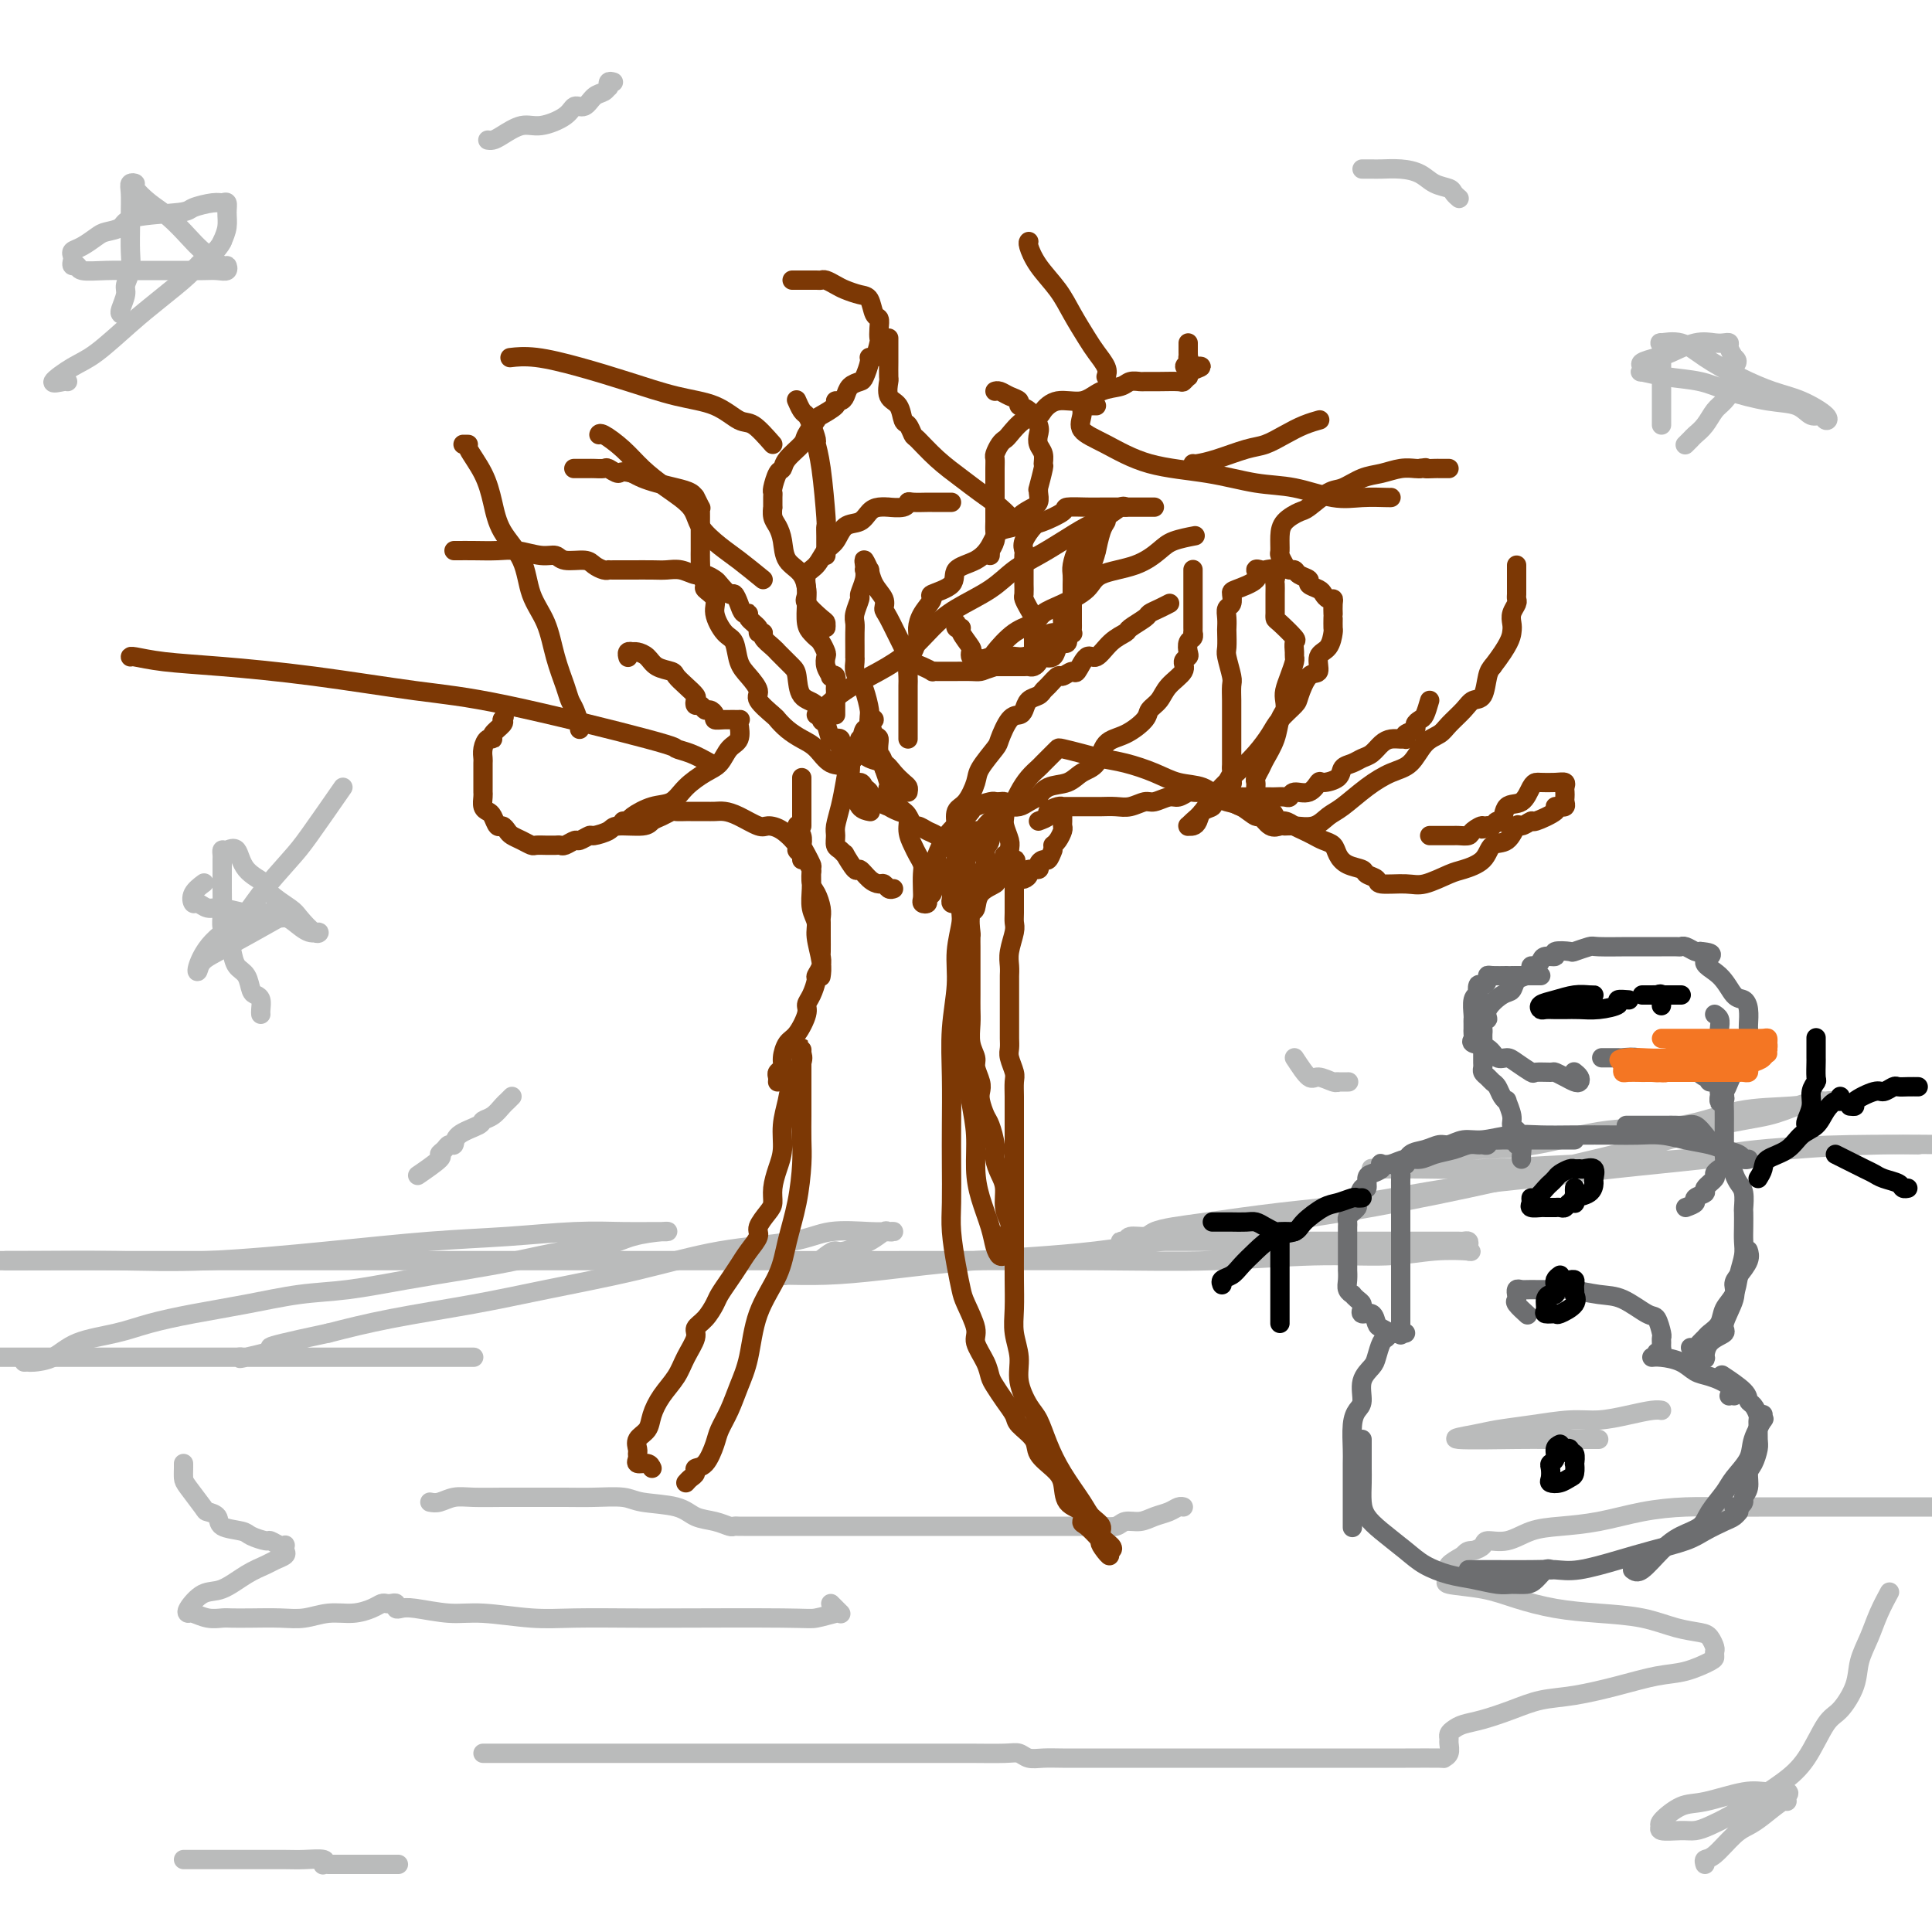 <svg viewBox='0 0 400 400' version='1.1' xmlns='http://www.w3.org/2000/svg' xmlns:xlink='http://www.w3.org/1999/xlink'><g fill='none' stroke='#BABBBB' stroke-width='4' stroke-linecap='round' stroke-linejoin='round'><path d='M5,282c0.405,-0.009 0.809,-0.019 1,0c0.191,0.019 0.168,0.066 1,0c0.832,-0.066 2.517,-0.244 4,-1c1.483,-0.756 2.762,-2.089 5,-3c2.238,-0.911 5.435,-1.400 8,-2c2.565,-0.600 4.498,-1.312 7,-2c2.502,-0.688 5.574,-1.353 9,-2c3.426,-0.647 7.206,-1.276 11,-2c3.794,-0.724 7.603,-1.545 11,-2c3.397,-0.455 6.384,-0.546 10,-1c3.616,-0.454 7.863,-1.272 12,-2c4.137,-0.728 8.165,-1.364 12,-2c3.835,-0.636 7.476,-1.270 11,-2c3.524,-0.730 6.932,-1.554 10,-2c3.068,-0.446 5.796,-0.512 8,-1c2.204,-0.488 3.885,-1.399 6,-2c2.115,-0.601 4.663,-0.894 6,-1c1.337,-0.106 1.463,-0.025 1,0c-0.463,0.025 -1.517,-0.005 -3,0c-1.483,0.005 -3.397,0.045 -6,0c-2.603,-0.045 -5.896,-0.176 -10,0c-4.104,0.176 -9.018,0.660 -14,1c-4.982,0.340 -10.030,0.536 -16,1c-5.970,0.464 -12.862,1.196 -21,2c-8.138,0.804 -17.521,1.679 -25,2c-7.479,0.321 -13.052,0.086 -19,0c-5.948,-0.086 -12.271,-0.025 -17,0c-4.729,0.025 -7.865,0.012 -11,0'/><path d='M2,261c-0.729,0.000 -1.457,0.000 0,0c1.457,-0.000 5.100,-0.000 9,0c3.900,0.000 8.056,0.000 13,0c4.944,-0.000 10.677,-0.000 18,0c7.323,0.000 16.235,0.000 25,0c8.765,-0.000 17.384,-0.000 27,0c9.616,0.000 20.231,0.001 31,0c10.769,-0.001 21.693,-0.004 33,0c11.307,0.004 22.996,0.016 35,0c12.004,-0.016 24.322,-0.061 34,0c9.678,0.061 16.717,0.226 24,0c7.283,-0.226 14.809,-0.845 21,-1c6.191,-0.155 11.046,0.152 15,0c3.954,-0.152 7.008,-0.762 10,-1c2.992,-0.238 5.923,-0.102 7,0c1.077,0.102 0.300,0.171 0,0c-0.300,-0.171 -0.124,-0.582 0,-1c0.124,-0.418 0.194,-0.844 0,-1c-0.194,-0.156 -0.652,-0.042 -1,0c-0.348,0.042 -0.585,0.011 -1,0c-0.415,-0.011 -1.008,-0.003 -2,0c-0.992,0.003 -2.383,0.001 -4,0c-1.617,-0.001 -3.462,-0.000 -6,0c-2.538,0.000 -5.770,0.000 -9,0c-3.230,-0.000 -6.458,-0.000 -10,0c-3.542,0.000 -7.399,0.000 -11,0c-3.601,-0.000 -6.945,-0.000 -10,0c-3.055,0.000 -5.820,0.001 -9,0c-3.180,-0.001 -6.774,-0.004 -8,0c-1.226,0.004 -0.084,0.016 0,0c0.084,-0.016 -0.891,-0.060 -1,0c-0.109,0.060 0.647,0.223 1,0c0.353,-0.223 0.302,-0.832 1,-1c0.698,-0.168 2.146,0.107 3,0c0.854,-0.107 1.115,-0.594 2,-1c0.885,-0.406 2.396,-0.731 4,-1c1.604,-0.269 3.303,-0.481 7,-1c3.697,-0.519 9.392,-1.346 15,-2c5.608,-0.654 11.129,-1.133 17,-2c5.871,-0.867 12.093,-2.120 18,-3c5.907,-0.880 11.498,-1.388 17,-2c5.502,-0.612 10.913,-1.327 17,-2c6.087,-0.673 12.848,-1.304 19,-2c6.152,-0.696 11.695,-1.457 18,-2c6.305,-0.543 13.373,-0.870 19,-1c5.627,-0.130 9.814,-0.065 14,0'/><path d='M396,237c0.990,0.016 1.980,0.031 0,0c-1.980,-0.031 -6.930,-0.110 -13,0c-6.070,0.110 -13.259,0.408 -19,1c-5.741,0.592 -10.033,1.479 -16,2c-5.967,0.521 -13.608,0.675 -21,1c-7.392,0.325 -14.534,0.822 -20,1c-5.466,0.178 -9.257,0.037 -13,0c-3.743,-0.037 -7.438,0.029 -9,0c-1.562,-0.029 -0.991,-0.152 -1,0c-0.009,0.152 -0.597,0.580 2,0c2.597,-0.580 8.378,-2.167 12,-3c3.622,-0.833 5.086,-0.913 8,-1c2.914,-0.087 7.277,-0.180 12,-1c4.723,-0.820 9.805,-2.367 15,-3c5.195,-0.633 10.503,-0.352 15,-1c4.497,-0.648 8.183,-2.226 12,-3c3.817,-0.774 7.764,-0.744 11,-1c3.236,-0.256 5.760,-0.799 7,-1c1.240,-0.201 1.196,-0.062 1,0c-0.196,0.062 -0.545,0.045 -1,0c-0.455,-0.045 -1.017,-0.119 -2,0c-0.983,0.119 -2.387,0.432 -4,1c-1.613,0.568 -3.436,1.393 -6,2c-2.564,0.607 -5.870,0.998 -10,2c-4.130,1.002 -9.086,2.616 -14,4c-4.914,1.384 -9.788,2.538 -16,4c-6.212,1.462 -13.762,3.231 -22,5c-8.238,1.769 -17.164,3.538 -26,5c-8.836,1.462 -17.581,2.616 -26,4c-8.419,1.384 -16.512,2.998 -25,4c-8.488,1.002 -17.370,1.393 -25,2c-7.630,0.607 -14.006,1.430 -19,2c-4.994,0.570 -8.605,0.886 -12,1c-3.395,0.114 -6.573,0.027 -8,0c-1.427,-0.027 -1.104,0.006 -1,0c0.104,-0.006 -0.010,-0.051 0,0c0.010,0.051 0.146,0.200 1,0c0.854,-0.200 2.428,-0.747 3,-1c0.572,-0.253 0.142,-0.210 0,0c-0.142,0.210 0.002,0.587 1,0c0.998,-0.587 2.849,-2.137 4,-3c1.151,-0.863 1.604,-1.040 2,-1c0.396,0.040 0.737,0.298 2,0c1.263,-0.298 3.447,-1.152 5,-2c1.553,-0.848 2.474,-1.691 3,-2c0.526,-0.309 0.655,-0.085 1,0c0.345,0.085 0.905,0.029 1,0c0.095,-0.029 -0.273,-0.032 -1,0c-0.727,0.032 -1.811,0.097 -4,0c-2.189,-0.097 -5.483,-0.357 -8,0c-2.517,0.357 -4.257,1.330 -8,2c-3.743,0.670 -9.490,1.036 -15,2c-5.510,0.964 -10.783,2.526 -17,4c-6.217,1.474 -13.378,2.859 -19,4c-5.622,1.141 -9.706,2.038 -15,3c-5.294,0.962 -11.798,1.989 -17,3c-5.202,1.011 -9.101,2.005 -13,3'/><path d='M68,276c-17.940,3.807 -10.790,2.824 -10,3c0.790,0.176 -4.781,1.511 -7,2c-2.219,0.489 -1.085,0.131 -1,0c0.085,-0.131 -0.877,-0.035 -1,0c-0.123,0.035 0.594,0.009 1,0c0.406,-0.009 0.500,-0.003 1,0c0.500,0.003 1.406,0.001 2,0c0.594,-0.001 0.875,-0.000 2,0c1.125,0.000 3.094,0.000 4,0c0.906,-0.000 0.750,-0.000 2,0c1.250,0.000 3.905,0.000 6,0c2.095,-0.000 3.629,-0.000 6,0c2.371,0.000 5.579,0.000 8,0c2.421,-0.000 4.054,-0.000 6,0c1.946,0.000 4.203,0.000 6,0c1.797,-0.000 3.132,-0.000 4,0c0.868,0.000 1.268,0.000 1,0c-0.268,-0.000 -1.203,-0.000 -3,0c-1.797,0.000 -4.454,0.000 -8,0c-3.546,-0.000 -7.981,-0.000 -14,0c-6.019,0.000 -13.624,0.000 -22,0c-8.376,-0.000 -17.524,-0.000 -26,0c-8.476,0.000 -16.279,0.000 -24,0c-7.721,-0.000 -15.361,-0.000 -23,0'/><path d='M38,303c0.007,0.226 0.014,0.452 0,1c-0.014,0.548 -0.049,1.417 0,2c0.049,0.583 0.181,0.881 1,2c0.819,1.119 2.324,3.059 3,4c0.676,0.941 0.522,0.882 1,1c0.478,0.118 1.589,0.414 2,1c0.411,0.586 0.122,1.462 1,2c0.878,0.538 2.921,0.736 4,1c1.079,0.264 1.193,0.593 2,1c0.807,0.407 2.307,0.893 3,1c0.693,0.107 0.577,-0.164 1,0c0.423,0.164 1.383,0.765 2,1c0.617,0.235 0.891,0.105 1,0c0.109,-0.105 0.053,-0.183 0,0c-0.053,0.183 -0.102,0.628 0,1c0.102,0.372 0.355,0.671 0,1c-0.355,0.329 -1.319,0.688 -2,1c-0.681,0.312 -1.080,0.577 -2,1c-0.920,0.423 -2.362,1.003 -4,2c-1.638,0.997 -3.471,2.410 -5,3c-1.529,0.590 -2.755,0.358 -4,1c-1.245,0.642 -2.509,2.158 -3,3c-0.491,0.842 -0.207,1.010 0,1c0.207,-0.010 0.339,-0.199 1,0c0.661,0.199 1.852,0.785 3,1c1.148,0.215 2.252,0.059 3,0c0.748,-0.059 1.140,-0.020 2,0c0.860,0.020 2.190,0.020 4,0c1.810,-0.020 4.102,-0.061 6,0c1.898,0.061 3.401,0.223 5,0c1.599,-0.223 3.293,-0.830 5,-1c1.707,-0.170 3.427,0.098 5,0c1.573,-0.098 3.000,-0.563 4,-1c1.000,-0.437 1.574,-0.845 2,-1c0.426,-0.155 0.705,-0.055 1,0c0.295,0.055 0.606,0.066 1,0c0.394,-0.066 0.869,-0.210 1,0c0.131,0.210 -0.084,0.773 0,1c0.084,0.227 0.467,0.117 1,0c0.533,-0.117 1.217,-0.242 3,0c1.783,0.242 4.665,0.849 7,1c2.335,0.151 4.124,-0.156 7,0c2.876,0.156 6.840,0.774 10,1c3.160,0.226 5.516,0.062 9,0c3.484,-0.062 8.096,-0.020 11,0c2.904,0.020 4.098,0.019 10,0c5.902,-0.019 16.510,-0.057 22,0c5.490,0.057 5.860,0.209 7,0c1.140,-0.209 3.048,-0.778 4,-1c0.952,-0.222 0.949,-0.098 1,0c0.051,0.098 0.158,0.171 0,0c-0.158,-0.171 -0.581,-0.584 -1,-1c-0.419,-0.416 -0.834,-0.833 -1,-1c-0.166,-0.167 -0.083,-0.083 0,0'/><path d='M89,311c0.588,0.113 1.176,0.227 2,0c0.824,-0.227 1.885,-0.793 3,-1c1.115,-0.207 2.284,-0.055 4,0c1.716,0.055 3.979,0.014 6,0c2.021,-0.014 3.801,-0.000 6,0c2.199,0.000 4.819,-0.012 7,0c2.181,0.012 3.923,0.048 6,0c2.077,-0.048 4.488,-0.182 6,0c1.512,0.182 2.125,0.679 4,1c1.875,0.321 5.013,0.464 7,1c1.987,0.536 2.823,1.464 4,2c1.177,0.536 2.695,0.679 4,1c1.305,0.321 2.395,0.818 3,1c0.605,0.182 0.724,0.049 1,0c0.276,-0.049 0.711,-0.013 1,0c0.289,0.013 0.434,0.004 1,0c0.566,-0.004 1.555,-0.001 2,0c0.445,0.001 0.348,0.000 1,0c0.652,-0.000 2.053,-0.000 3,0c0.947,0.000 1.438,0.000 2,0c0.562,-0.000 1.193,-0.000 2,0c0.807,0.000 1.789,0.000 3,0c1.211,-0.000 2.653,-0.000 4,0c1.347,0.000 2.601,0.000 4,0c1.399,-0.000 2.943,-0.000 4,0c1.057,0.000 1.627,0.000 3,0c1.373,-0.000 3.549,-0.000 5,0c1.451,0.000 2.177,0.000 3,0c0.823,-0.000 1.742,-0.000 3,0c1.258,0.000 2.856,0.000 4,0c1.144,-0.000 1.835,-0.000 3,0c1.165,0.000 2.805,0.000 4,0c1.195,-0.000 1.947,-0.000 3,0c1.053,0.000 2.408,0.000 4,0c1.592,-0.000 3.423,-0.000 5,0c1.577,0.000 2.902,0.001 4,0c1.098,-0.001 1.970,-0.004 3,0c1.030,0.004 2.218,0.016 3,0c0.782,-0.016 1.157,-0.060 2,0c0.843,0.060 2.155,0.224 3,0c0.845,-0.224 1.224,-0.834 2,-1c0.776,-0.166 1.949,0.113 3,0c1.051,-0.113 1.981,-0.619 3,-1c1.019,-0.381 2.129,-0.638 3,-1c0.871,-0.362 1.504,-0.828 2,-1c0.496,-0.172 0.856,-0.049 1,0c0.144,0.049 0.072,0.025 0,0'/><path d='M100,363c1.402,0.000 2.804,0.000 4,0c1.196,-0.000 2.186,-0.000 4,0c1.814,0.000 4.454,0.000 7,0c2.546,-0.000 5.000,-0.000 8,0c3.000,0.000 6.548,0.000 10,0c3.452,-0.000 6.809,-0.000 10,0c3.191,0.000 6.217,0.000 10,0c3.783,-0.000 8.322,-0.000 12,0c3.678,0.000 6.494,0.000 10,0c3.506,-0.000 7.702,-0.001 11,0c3.298,0.001 5.698,0.004 8,0c2.302,-0.004 4.506,-0.015 7,0c2.494,0.015 5.279,0.057 7,0c1.721,-0.057 2.379,-0.211 3,0c0.621,0.211 1.204,0.789 2,1c0.796,0.211 1.805,0.057 3,0c1.195,-0.057 2.577,-0.015 4,0c1.423,0.015 2.887,0.004 5,0c2.113,-0.004 4.877,-0.001 8,0c3.123,0.001 6.607,0.000 10,0c3.393,-0.000 6.694,-0.000 10,0c3.306,0.000 6.617,-0.000 10,0c3.383,0.000 6.839,0.001 10,0c3.161,-0.001 6.028,-0.002 9,0c2.972,0.002 6.050,0.008 9,0c2.950,-0.008 5.771,-0.029 7,0c1.229,0.029 0.864,0.110 1,0c0.136,-0.110 0.771,-0.411 1,-1c0.229,-0.589 0.052,-1.468 0,-2c-0.052,-0.532 0.021,-0.719 0,-1c-0.021,-0.281 -0.135,-0.655 0,-1c0.135,-0.345 0.519,-0.660 1,-1c0.481,-0.340 1.058,-0.706 2,-1c0.942,-0.294 2.248,-0.515 4,-1c1.752,-0.485 3.952,-1.233 6,-2c2.048,-0.767 3.946,-1.552 6,-2c2.054,-0.448 4.263,-0.557 7,-1c2.737,-0.443 6.001,-1.218 9,-2c2.999,-0.782 5.731,-1.572 8,-2c2.269,-0.428 4.073,-0.495 6,-1c1.927,-0.505 3.978,-1.448 5,-2c1.022,-0.552 1.016,-0.711 1,-1c-0.016,-0.289 -0.042,-0.706 0,-1c0.042,-0.294 0.154,-0.464 0,-1c-0.154,-0.536 -0.572,-1.439 -1,-2c-0.428,-0.561 -0.867,-0.779 -2,-1c-1.133,-0.221 -2.962,-0.443 -5,-1c-2.038,-0.557 -4.285,-1.448 -7,-2c-2.715,-0.552 -5.899,-0.764 -9,-1c-3.101,-0.236 -6.120,-0.497 -9,-1c-2.880,-0.503 -5.623,-1.248 -8,-2c-2.377,-0.752 -4.388,-1.512 -7,-2c-2.612,-0.488 -5.824,-0.705 -7,-1c-1.176,-0.295 -0.317,-0.670 0,-1c0.317,-0.330 0.093,-0.616 0,-1c-0.093,-0.384 -0.056,-0.866 0,-1c0.056,-0.134 0.130,0.079 0,0c-0.130,-0.079 -0.466,-0.451 0,-1c0.466,-0.549 1.733,-1.274 3,-2'/><path d='M303,322c0.799,-1.112 1.297,-0.893 2,-1c0.703,-0.107 1.613,-0.540 2,-1c0.387,-0.460 0.253,-0.948 1,-1c0.747,-0.052 2.377,0.333 4,0c1.623,-0.333 3.239,-1.385 5,-2c1.761,-0.615 3.667,-0.792 6,-1c2.333,-0.208 5.093,-0.448 8,-1c2.907,-0.552 5.963,-1.416 9,-2c3.037,-0.584 6.056,-0.889 9,-1c2.944,-0.111 5.811,-0.030 9,0c3.189,0.030 6.698,0.008 10,0c3.302,-0.008 6.396,-0.002 9,0c2.604,0.002 4.719,0.001 7,0c2.281,-0.001 4.730,-0.000 7,0c2.270,0.000 4.363,0.000 6,0c1.637,-0.000 2.819,-0.000 4,0'/><path d='M331,298c-1.202,0.000 -2.404,0.001 -3,0c-0.596,-0.001 -0.586,-0.003 -2,0c-1.414,0.003 -4.254,0.012 -6,0c-1.746,-0.012 -2.400,-0.044 -6,0c-3.600,0.044 -10.148,0.166 -12,0c-1.852,-0.166 0.992,-0.618 3,-1c2.008,-0.382 3.179,-0.694 5,-1c1.821,-0.306 4.291,-0.608 7,-1c2.709,-0.392 5.658,-0.876 8,-1c2.342,-0.124 4.078,0.110 6,0c1.922,-0.110 4.031,-0.566 6,-1c1.969,-0.434 3.799,-0.848 5,-1c1.201,-0.152 1.772,-0.044 2,0c0.228,0.044 0.114,0.022 0,0'/></g>
<g fill='none' stroke='#7C3805' stroke-width='4' stroke-linecap='round' stroke-linejoin='round'><path d='M142,307c0.297,-0.339 0.594,-0.678 1,-1c0.406,-0.322 0.920,-0.627 1,-1c0.080,-0.373 -0.274,-0.815 0,-1c0.274,-0.185 1.175,-0.113 2,-1c0.825,-0.887 1.572,-2.733 2,-4c0.428,-1.267 0.535,-1.957 1,-3c0.465,-1.043 1.287,-2.440 2,-4c0.713,-1.560 1.317,-3.282 2,-5c0.683,-1.718 1.443,-3.432 2,-6c0.557,-2.568 0.909,-5.989 2,-9c1.091,-3.011 2.919,-5.612 4,-8c1.081,-2.388 1.414,-4.561 2,-7c0.586,-2.439 1.425,-5.142 2,-8c0.575,-2.858 0.886,-5.872 1,-8c0.114,-2.128 0.031,-3.371 0,-5c-0.031,-1.629 -0.008,-3.645 0,-5c0.008,-1.355 0.002,-2.051 0,-3c-0.002,-0.949 -0.001,-2.152 0,-3c0.001,-0.848 0.000,-1.340 0,-2c-0.000,-0.660 0.000,-1.488 0,-2c-0.000,-0.512 -0.001,-0.709 0,-1c0.001,-0.291 0.002,-0.676 0,-1c-0.002,-0.324 -0.007,-0.586 0,-1c0.007,-0.414 0.027,-0.979 0,-1c-0.027,-0.021 -0.102,0.503 0,1c0.102,0.497 0.382,0.968 0,2c-0.382,1.032 -1.426,2.624 -2,4c-0.574,1.376 -0.680,2.535 -1,4c-0.320,1.465 -0.856,3.236 -1,5c-0.144,1.764 0.103,3.521 0,5c-0.103,1.479 -0.557,2.679 -1,4c-0.443,1.321 -0.873,2.762 -1,4c-0.127,1.238 0.051,2.274 0,3c-0.051,0.726 -0.331,1.142 -1,2c-0.669,0.858 -1.726,2.158 -2,3c-0.274,0.842 0.235,1.227 0,2c-0.235,0.773 -1.214,1.935 -2,3c-0.786,1.065 -1.379,2.032 -2,3c-0.621,0.968 -1.271,1.936 -2,3c-0.729,1.064 -1.539,2.223 -2,3c-0.461,0.777 -0.575,1.173 -1,2c-0.425,0.827 -1.163,2.086 -2,3c-0.837,0.914 -1.775,1.482 -2,2c-0.225,0.518 0.262,0.985 0,2c-0.262,1.015 -1.273,2.579 -2,4c-0.727,1.421 -1.169,2.698 -2,4c-0.831,1.302 -2.051,2.629 -3,4c-0.949,1.371 -1.628,2.787 -2,4c-0.372,1.213 -0.439,2.223 -1,3c-0.561,0.777 -1.616,1.323 -2,2c-0.384,0.677 -0.096,1.487 0,2c0.096,0.513 0.001,0.729 0,1c-0.001,0.271 0.093,0.599 0,1c-0.093,0.401 -0.371,0.877 0,1c0.371,0.123 1.392,-0.108 2,0c0.608,0.108 0.804,0.554 1,1'/><path d='M161,224c0.032,-0.329 0.063,-0.659 0,-1c-0.063,-0.341 -0.222,-0.694 0,-1c0.222,-0.306 0.824,-0.565 1,-1c0.176,-0.435 -0.073,-1.047 0,-2c0.073,-0.953 0.467,-2.246 1,-3c0.533,-0.754 1.205,-0.969 2,-2c0.795,-1.031 1.715,-2.877 2,-4c0.285,-1.123 -0.063,-1.522 0,-2c0.063,-0.478 0.539,-1.035 1,-2c0.461,-0.965 0.908,-2.336 1,-3c0.092,-0.664 -0.172,-0.619 0,-1c0.172,-0.381 0.778,-1.186 1,-2c0.222,-0.814 0.060,-1.637 0,-2c-0.060,-0.363 -0.016,-0.268 0,-1c0.016,-0.732 0.005,-2.292 0,-3c-0.005,-0.708 -0.004,-0.564 0,-1c0.004,-0.436 0.011,-1.452 0,-2c-0.011,-0.548 -0.042,-0.627 0,-1c0.042,-0.373 0.155,-1.041 0,-2c-0.155,-0.959 -0.580,-2.210 -1,-3c-0.420,-0.790 -0.834,-1.119 -1,-2c-0.166,-0.881 -0.082,-2.315 0,-3c0.082,-0.685 0.162,-0.621 0,-1c-0.162,-0.379 -0.565,-1.201 -1,-2c-0.435,-0.799 -0.901,-1.574 -1,-2c-0.099,-0.426 0.169,-0.503 0,-1c-0.169,-0.497 -0.774,-1.414 -1,-2c-0.226,-0.586 -0.075,-0.842 0,-1c0.075,-0.158 0.072,-0.216 0,0c-0.072,0.216 -0.213,0.708 0,1c0.213,0.292 0.779,0.383 1,1c0.221,0.617 0.098,1.761 0,2c-0.098,0.239 -0.169,-0.425 0,0c0.169,0.425 0.580,1.941 1,3c0.420,1.059 0.849,1.663 1,2c0.151,0.337 0.025,0.409 0,1c-0.025,0.591 0.049,1.701 0,3c-0.049,1.299 -0.223,2.786 0,4c0.223,1.214 0.844,2.154 1,3c0.156,0.846 -0.154,1.598 0,3c0.154,1.402 0.772,3.454 1,5c0.228,1.546 0.065,2.584 0,3c-0.065,0.416 -0.033,0.208 0,0'/><path d='M202,172c-0.309,0.049 -0.619,0.099 -1,0c-0.381,-0.099 -0.834,-0.345 -1,0c-0.166,0.345 -0.044,1.281 0,2c0.044,0.719 0.012,1.220 0,3c-0.012,1.780 -0.003,4.839 0,7c0.003,2.161 0.001,3.422 0,5c-0.001,1.578 -0.000,3.471 0,5c0.000,1.529 0.000,2.694 0,4c-0.000,1.306 -0.000,2.753 0,4c0.000,1.247 0.000,2.293 0,3c-0.000,0.707 -0.000,1.075 0,1c0.000,-0.075 0.000,-0.591 0,-1c-0.000,-0.409 0.000,-0.709 0,-1c-0.000,-0.291 -0.000,-0.573 0,-1c0.000,-0.427 0.000,-0.999 0,-2c-0.000,-1.001 -0.000,-2.432 0,-4c0.000,-1.568 0.000,-3.274 0,-4c-0.000,-0.726 -0.000,-0.471 0,-1c0.000,-0.529 0.001,-1.840 0,-3c-0.001,-1.160 -0.004,-2.168 0,-3c0.004,-0.832 0.016,-1.488 0,-2c-0.016,-0.512 -0.061,-0.880 0,-1c0.061,-0.120 0.228,0.008 0,1c-0.228,0.992 -0.849,2.848 -1,4c-0.151,1.152 0.170,1.598 0,3c-0.170,1.402 -0.830,3.759 -1,6c-0.170,2.241 0.151,4.368 0,7c-0.151,2.632 -0.772,5.771 -1,9c-0.228,3.229 -0.062,6.549 0,10c0.062,3.451 0.019,7.034 0,10c-0.019,2.966 -0.016,5.316 0,8c0.016,2.684 0.044,5.703 0,8c-0.044,2.297 -0.162,3.872 0,6c0.162,2.128 0.602,4.809 1,7c0.398,2.191 0.754,3.892 1,5c0.246,1.108 0.381,1.624 1,3c0.619,1.376 1.723,3.614 2,5c0.277,1.386 -0.274,1.921 0,3c0.274,1.079 1.373,2.702 2,4c0.627,1.298 0.782,2.272 1,3c0.218,0.728 0.500,1.209 1,2c0.500,0.791 1.217,1.891 2,3c0.783,1.109 1.631,2.226 2,3c0.369,0.774 0.260,1.206 1,2c0.740,0.794 2.328,1.949 3,3c0.672,1.051 0.426,1.996 1,3c0.574,1.004 1.968,2.066 3,3c1.032,0.934 1.704,1.740 2,3c0.296,1.260 0.218,2.973 1,4c0.782,1.027 2.426,1.368 3,2c0.574,0.632 0.078,1.555 0,2c-0.078,0.445 0.264,0.413 1,1c0.736,0.587 1.868,1.794 3,3'/><path d='M228,319c3.494,5.502 0.728,2.257 0,1c-0.728,-1.257 0.582,-0.525 1,0c0.418,0.525 -0.054,0.842 0,1c0.054,0.158 0.635,0.156 1,0c0.365,-0.156 0.514,-0.465 0,-1c-0.514,-0.535 -1.691,-1.296 -2,-2c-0.309,-0.704 0.251,-1.352 0,-2c-0.251,-0.648 -1.313,-1.297 -2,-2c-0.687,-0.703 -0.998,-1.460 -2,-3c-1.002,-1.540 -2.693,-3.864 -4,-6c-1.307,-2.136 -2.230,-4.086 -3,-6c-0.770,-1.914 -1.387,-3.792 -2,-5c-0.613,-1.208 -1.222,-1.745 -2,-3c-0.778,-1.255 -1.725,-3.226 -2,-5c-0.275,-1.774 0.123,-3.351 0,-5c-0.123,-1.649 -0.765,-3.371 -1,-5c-0.235,-1.629 -0.063,-3.165 0,-5c0.063,-1.835 0.017,-3.971 0,-6c-0.017,-2.029 -0.005,-3.953 0,-6c0.005,-2.047 0.001,-4.218 0,-6c-0.001,-1.782 -0.000,-3.176 0,-5c0.000,-1.824 0.000,-4.077 0,-6c-0.000,-1.923 -0.000,-3.516 0,-5c0.000,-1.484 0.001,-2.858 0,-4c-0.001,-1.142 -0.004,-2.053 0,-3c0.004,-0.947 0.015,-1.930 0,-3c-0.015,-1.070 -0.057,-2.226 0,-3c0.057,-0.774 0.211,-1.166 0,-2c-0.211,-0.834 -0.789,-2.111 -1,-3c-0.211,-0.889 -0.057,-1.392 0,-2c0.057,-0.608 0.015,-1.323 0,-2c-0.015,-0.677 -0.004,-1.318 0,-2c0.004,-0.682 0.001,-1.405 0,-2c-0.001,-0.595 -0.000,-1.062 0,-2c0.000,-0.938 0.000,-2.348 0,-3c-0.000,-0.652 -0.001,-0.547 0,-1c0.001,-0.453 0.004,-1.466 0,-2c-0.004,-0.534 -0.015,-0.590 0,-1c0.015,-0.410 0.057,-1.172 0,-2c-0.057,-0.828 -0.211,-1.720 0,-3c0.211,-1.280 0.789,-2.946 1,-4c0.211,-1.054 0.057,-1.494 0,-2c-0.057,-0.506 -0.015,-1.077 0,-2c0.015,-0.923 0.003,-2.197 0,-3c-0.003,-0.803 0.002,-1.134 0,-2c-0.002,-0.866 -0.012,-2.265 0,-3c0.012,-0.735 0.044,-0.805 0,-1c-0.044,-0.195 -0.166,-0.514 0,-1c0.166,-0.486 0.619,-1.139 0,-1c-0.619,0.139 -2.309,1.069 -4,2'/><path d='M206,180c-0.582,0.434 -0.037,0.519 0,1c0.037,0.481 -0.435,1.356 -1,2c-0.565,0.644 -1.223,1.055 -2,2c-0.777,0.945 -1.672,2.423 -2,4c-0.328,1.577 -0.088,3.255 0,4c0.088,0.745 0.024,0.559 0,1c-0.024,0.441 -0.006,1.510 0,2c0.006,0.490 0.002,0.399 0,1c-0.002,0.601 -0.000,1.892 0,3c0.000,1.108 -0.001,2.032 0,3c0.001,0.968 0.004,1.978 0,3c-0.004,1.022 -0.016,2.054 0,3c0.016,0.946 0.061,1.804 0,3c-0.061,1.196 -0.226,2.729 0,4c0.226,1.271 0.844,2.279 1,3c0.156,0.721 -0.151,1.156 0,2c0.151,0.844 0.761,2.097 1,3c0.239,0.903 0.106,1.456 0,2c-0.106,0.544 -0.187,1.079 0,2c0.187,0.921 0.641,2.228 1,3c0.359,0.772 0.622,1.010 1,2c0.378,0.990 0.871,2.733 1,4c0.129,1.267 -0.105,2.058 0,3c0.105,0.942 0.550,2.034 1,3c0.450,0.966 0.905,1.807 1,3c0.095,1.193 -0.171,2.739 0,4c0.171,1.261 0.778,2.237 1,3c0.222,0.763 0.059,1.314 0,2c-0.059,0.686 -0.015,1.508 0,2c0.015,0.492 0.001,0.653 0,1c-0.001,0.347 0.011,0.879 0,1c-0.011,0.121 -0.045,-0.168 0,0c0.045,0.168 0.168,0.795 0,1c-0.168,0.205 -0.626,-0.012 -1,0c-0.374,0.012 -0.665,0.253 -1,0c-0.335,-0.253 -0.716,-0.999 -1,-2c-0.284,-1.001 -0.471,-2.255 -1,-4c-0.529,-1.745 -1.399,-3.979 -2,-6c-0.601,-2.021 -0.931,-3.830 -1,-6c-0.069,-2.170 0.125,-4.702 0,-7c-0.125,-2.298 -0.569,-4.361 -1,-7c-0.431,-2.639 -0.847,-5.855 -1,-8c-0.153,-2.145 -0.041,-3.221 0,-5c0.041,-1.779 0.011,-4.262 0,-6c-0.011,-1.738 -0.003,-2.731 0,-4c0.003,-1.269 -0.000,-2.815 0,-4c0.000,-1.185 0.003,-2.009 0,-3c-0.003,-0.991 -0.011,-2.147 0,-3c0.011,-0.853 0.042,-1.401 0,-2c-0.042,-0.599 -0.158,-1.250 0,-2c0.158,-0.750 0.589,-1.601 1,-2c0.411,-0.399 0.804,-0.347 1,-1c0.196,-0.653 0.197,-2.010 1,-3c0.803,-0.990 2.409,-1.613 3,-2c0.591,-0.387 0.169,-0.539 0,-1c-0.169,-0.461 -0.084,-1.230 0,-2'/><path d='M206,180c1.377,-1.884 1.819,-1.093 2,-1c0.181,0.093 0.100,-0.511 0,-1c-0.100,-0.489 -0.219,-0.862 0,-1c0.219,-0.138 0.777,-0.039 1,0c0.223,0.039 0.112,0.020 0,0'/><path d='M220,168c-0.002,0.335 -0.003,0.671 0,1c0.003,0.329 0.011,0.652 0,1c-0.011,0.348 -0.042,0.720 0,1c0.042,0.280 0.156,0.467 0,1c-0.156,0.533 -0.580,1.413 -1,2c-0.420,0.587 -0.834,0.882 -1,1c-0.166,0.118 -0.083,0.059 0,0'/><path d='M215,170c0.898,-0.340 1.796,-0.679 2,-1c0.204,-0.321 -0.286,-0.622 0,-1c0.286,-0.378 1.348,-0.833 2,-1c0.652,-0.167 0.895,-0.045 1,0c0.105,0.045 0.073,0.012 0,0c-0.073,-0.012 -0.185,-0.003 0,0c0.185,0.003 0.668,0.001 1,0c0.332,-0.001 0.515,-0.001 1,0c0.485,0.001 1.273,0.001 2,0c0.727,-0.001 1.392,-0.004 2,0c0.608,0.004 1.159,0.016 2,0c0.841,-0.016 1.972,-0.061 3,0c1.028,0.061 1.952,0.228 3,0c1.048,-0.228 2.221,-0.849 3,-1c0.779,-0.151 1.164,0.170 2,0c0.836,-0.170 2.125,-0.830 3,-1c0.875,-0.170 1.338,0.150 2,0c0.662,-0.150 1.525,-0.769 2,-1c0.475,-0.231 0.563,-0.073 1,0c0.437,0.073 1.222,0.060 2,0c0.778,-0.060 1.550,-0.166 2,0c0.450,0.166 0.578,0.603 1,1c0.422,0.397 1.138,0.755 2,1c0.862,0.245 1.870,0.377 3,1c1.130,0.623 2.382,1.736 3,2c0.618,0.264 0.600,-0.322 1,0c0.400,0.322 1.216,1.552 2,2c0.784,0.448 1.536,0.114 2,0c0.464,-0.114 0.639,-0.007 1,0c0.361,0.007 0.906,-0.088 2,0c1.094,0.088 2.736,0.357 4,0c1.264,-0.357 2.152,-1.339 3,-2c0.848,-0.661 1.658,-0.999 3,-2c1.342,-1.001 3.217,-2.663 5,-4c1.783,-1.337 3.474,-2.349 5,-3c1.526,-0.651 2.888,-0.940 4,-2c1.112,-1.060 1.974,-2.890 3,-4c1.026,-1.110 2.215,-1.499 3,-2c0.785,-0.501 1.166,-1.114 2,-2c0.834,-0.886 2.121,-2.044 3,-3c0.879,-0.956 1.349,-1.710 2,-2c0.651,-0.290 1.483,-0.117 2,-1c0.517,-0.883 0.719,-2.824 1,-4c0.281,-1.176 0.640,-1.588 1,-2'/><path d='M309,138c3.532,-4.583 3.860,-6.040 4,-7c0.140,-0.960 0.090,-1.423 0,-2c-0.090,-0.577 -0.220,-1.268 0,-2c0.220,-0.732 0.791,-1.505 1,-2c0.209,-0.495 0.056,-0.714 0,-1c-0.056,-0.286 -0.015,-0.641 0,-1c0.015,-0.359 0.004,-0.722 0,-1c-0.004,-0.278 -0.001,-0.472 0,-1c0.001,-0.528 0.000,-1.392 0,-2c-0.000,-0.608 -0.000,-0.962 0,-1c0.000,-0.038 0.000,0.238 0,0c-0.000,-0.238 -0.000,-0.992 0,-1c0.000,-0.008 0.000,0.729 0,1c-0.000,0.271 -0.000,0.078 0,0c0.000,-0.078 0.000,-0.039 0,0'/><path d='M296,145c-0.344,1.179 -0.688,2.357 -1,3c-0.312,0.643 -0.591,0.750 -1,1c-0.409,0.250 -0.946,0.641 -1,1c-0.054,0.359 0.376,0.685 0,1c-0.376,0.315 -1.557,0.620 -2,1c-0.443,0.380 -0.149,0.836 0,1c0.149,0.164 0.153,0.037 0,0c-0.153,-0.037 -0.464,0.017 -1,0c-0.536,-0.017 -1.298,-0.107 -2,0c-0.702,0.107 -1.344,0.409 -2,1c-0.656,0.591 -1.325,1.471 -2,2c-0.675,0.529 -1.354,0.706 -2,1c-0.646,0.294 -1.258,0.704 -2,1c-0.742,0.296 -1.615,0.480 -2,1c-0.385,0.520 -0.282,1.378 -1,2c-0.718,0.622 -2.259,1.008 -3,1c-0.741,-0.008 -0.684,-0.408 -1,0c-0.316,0.408 -1.006,1.626 -2,2c-0.994,0.374 -2.294,-0.096 -3,0c-0.706,0.096 -0.818,0.758 -1,1c-0.182,0.242 -0.432,0.065 -1,0c-0.568,-0.065 -1.453,-0.017 -2,0c-0.547,0.017 -0.755,0.004 -1,0c-0.245,-0.004 -0.526,0.001 -1,0c-0.474,-0.001 -1.139,-0.007 -2,0c-0.861,0.007 -1.916,0.028 -3,0c-1.084,-0.028 -2.195,-0.104 -3,0c-0.805,0.104 -1.302,0.389 -2,0c-0.698,-0.389 -1.597,-1.452 -3,-2c-1.403,-0.548 -3.312,-0.580 -5,-1c-1.688,-0.420 -3.156,-1.226 -5,-2c-1.844,-0.774 -4.063,-1.514 -6,-2c-1.937,-0.486 -3.593,-0.717 -5,-1c-1.407,-0.283 -2.566,-0.619 -4,-1c-1.434,-0.381 -3.143,-0.807 -4,-1c-0.857,-0.193 -0.862,-0.152 -1,0c-0.138,0.152 -0.407,0.414 -1,1c-0.593,0.586 -1.508,1.497 -2,2c-0.492,0.503 -0.561,0.597 -1,1c-0.439,0.403 -1.249,1.113 -2,2c-0.751,0.887 -1.443,1.950 -2,3c-0.557,1.050 -0.981,2.086 -2,3c-1.019,0.914 -2.635,1.705 -4,3c-1.365,1.295 -2.478,3.094 -3,4c-0.522,0.906 -0.451,0.920 -1,2c-0.549,1.080 -1.716,3.227 -2,4c-0.284,0.773 0.316,0.172 0,0c-0.316,-0.172 -1.549,0.086 -2,1c-0.451,0.914 -0.122,2.483 0,3c0.122,0.517 0.036,-0.019 0,0c-0.036,0.019 -0.024,0.594 0,1c0.024,0.406 0.058,0.645 0,1c-0.058,0.355 -0.208,0.826 0,1c0.208,0.174 0.774,0.050 1,0c0.226,-0.050 0.113,-0.025 0,0'/><path d='M249,164c0.357,0.024 0.714,0.049 1,0c0.286,-0.049 0.500,-0.171 1,0c0.500,0.171 1.287,0.634 2,1c0.713,0.366 1.352,0.634 2,1c0.648,0.366 1.303,0.828 2,1c0.697,0.172 1.434,0.052 2,0c0.566,-0.052 0.959,-0.038 1,0c0.041,0.038 -0.270,0.100 0,0c0.270,-0.100 1.122,-0.364 2,0c0.878,0.364 1.782,1.354 2,2c0.218,0.646 -0.251,0.946 0,1c0.251,0.054 1.222,-0.140 2,0c0.778,0.140 1.364,0.614 2,1c0.636,0.386 1.322,0.683 2,1c0.678,0.317 1.349,0.652 2,1c0.651,0.348 1.281,0.709 2,1c0.719,0.291 1.525,0.512 2,1c0.475,0.488 0.618,1.244 1,2c0.382,0.756 1.002,1.513 2,2c0.998,0.487 2.375,0.704 3,1c0.625,0.296 0.500,0.670 1,1c0.500,0.330 1.625,0.618 2,1c0.375,0.382 -0.001,0.860 1,1c1.001,0.140 3.378,-0.058 5,0c1.622,0.058 2.488,0.372 4,0c1.512,-0.372 3.668,-1.431 5,-2c1.332,-0.569 1.838,-0.647 3,-1c1.162,-0.353 2.978,-0.979 4,-2c1.022,-1.021 1.248,-2.435 2,-3c0.752,-0.565 2.029,-0.279 3,-1c0.971,-0.721 1.634,-2.448 2,-3c0.366,-0.552 0.433,0.073 1,0c0.567,-0.073 1.634,-0.843 2,-1c0.366,-0.157 0.030,0.297 1,0c0.970,-0.297 3.244,-1.347 4,-2c0.756,-0.653 -0.008,-0.910 0,-1c0.008,-0.090 0.787,-0.013 1,0c0.213,0.013 -0.139,-0.038 0,0c0.139,0.038 0.769,0.165 1,0c0.231,-0.165 0.063,-0.622 0,-1c-0.063,-0.378 -0.022,-0.676 0,-1c0.022,-0.324 0.023,-0.675 0,-1c-0.023,-0.325 -0.072,-0.623 0,-1c0.072,-0.377 0.266,-0.832 0,-1c-0.266,-0.168 -0.990,-0.048 -2,0c-1.010,0.048 -2.306,0.024 -3,0c-0.694,-0.024 -0.788,-0.047 -1,0c-0.212,0.047 -0.543,0.166 -1,1c-0.457,0.834 -1.040,2.385 -2,3c-0.960,0.615 -2.299,0.295 -3,1c-0.701,0.705 -0.765,2.436 -1,3c-0.235,0.564 -0.640,-0.041 -1,0c-0.360,0.041 -0.674,0.726 -1,1c-0.326,0.274 -0.663,0.137 -1,0'/><path d='M308,171c-1.815,1.348 -0.854,0.218 -1,0c-0.146,-0.218 -1.401,0.478 -2,1c-0.599,0.522 -0.542,0.872 -1,1c-0.458,0.128 -1.432,0.034 -2,0c-0.568,-0.034 -0.729,-0.009 -1,0c-0.271,0.009 -0.651,0.002 -1,0c-0.349,-0.002 -0.668,-0.001 -1,0c-0.332,0.001 -0.677,0.000 -1,0c-0.323,-0.000 -0.626,-0.000 -1,0c-0.374,0.000 -0.821,0.000 -1,0c-0.179,-0.000 -0.089,-0.000 0,0'/><path d='M260,164c-0.007,-0.326 -0.014,-0.652 0,-1c0.014,-0.348 0.049,-0.718 0,-1c-0.049,-0.282 -0.182,-0.478 0,-1c0.182,-0.522 0.679,-1.372 1,-2c0.321,-0.628 0.464,-1.036 1,-2c0.536,-0.964 1.463,-2.484 2,-4c0.537,-1.516 0.682,-3.028 1,-4c0.318,-0.972 0.807,-1.406 1,-2c0.193,-0.594 0.090,-1.350 0,-2c-0.090,-0.650 -0.168,-1.195 0,-2c0.168,-0.805 0.580,-1.869 1,-3c0.420,-1.131 0.847,-2.328 1,-3c0.153,-0.672 0.031,-0.817 0,-1c-0.031,-0.183 0.030,-0.402 0,-1c-0.030,-0.598 -0.152,-1.575 0,-2c0.152,-0.425 0.577,-0.297 0,-1c-0.577,-0.703 -2.155,-2.236 -3,-3c-0.845,-0.764 -0.958,-0.758 -1,-1c-0.042,-0.242 -0.012,-0.732 0,-1c0.012,-0.268 0.005,-0.314 0,-1c-0.005,-0.686 -0.008,-2.012 0,-3c0.008,-0.988 0.028,-1.637 0,-2c-0.028,-0.363 -0.103,-0.438 0,-1c0.103,-0.562 0.385,-1.609 0,-2c-0.385,-0.391 -1.438,-0.126 -2,0c-0.562,0.126 -0.634,0.113 -1,0c-0.366,-0.113 -1.025,-0.325 -1,0c0.025,0.325 0.735,1.185 0,2c-0.735,0.815 -2.915,1.583 -4,2c-1.085,0.417 -1.075,0.483 -1,1c0.075,0.517 0.216,1.484 0,2c-0.216,0.516 -0.790,0.579 -1,1c-0.210,0.421 -0.057,1.199 0,2c0.057,0.801 0.019,1.626 0,2c-0.019,0.374 -0.019,0.298 0,1c0.019,0.702 0.058,2.184 0,3c-0.058,0.816 -0.212,0.968 0,2c0.212,1.032 0.789,2.945 1,4c0.211,1.055 0.057,1.253 0,2c-0.057,0.747 -0.015,2.044 0,3c0.015,0.956 0.004,1.570 0,2c-0.004,0.430 -0.001,0.678 0,1c0.001,0.322 0.000,0.720 0,1c-0.000,0.280 -0.000,0.441 0,1c0.000,0.559 0.000,1.515 0,2c-0.000,0.485 -0.000,0.497 0,1c0.000,0.503 0.000,1.496 0,2c-0.000,0.504 -0.000,0.520 0,1c0.000,0.480 0.000,1.423 0,2c-0.000,0.577 -0.000,0.789 0,1'/><path d='M255,159c0.188,5.233 0.157,2.817 0,2c-0.157,-0.817 -0.441,-0.035 -1,1c-0.559,1.035 -1.393,2.322 -2,3c-0.607,0.678 -0.989,0.746 -1,1c-0.011,0.254 0.347,0.695 0,1c-0.347,0.305 -1.399,0.474 -2,1c-0.601,0.526 -0.750,1.410 -1,2c-0.250,0.590 -0.601,0.888 -1,1c-0.399,0.112 -0.848,0.040 -1,0c-0.152,-0.040 -0.008,-0.047 0,0c0.008,0.047 -0.119,0.148 0,0c0.119,-0.148 0.485,-0.545 1,-1c0.515,-0.455 1.177,-0.968 2,-2c0.823,-1.032 1.805,-2.583 3,-4c1.195,-1.417 2.604,-2.702 4,-4c1.396,-1.298 2.779,-2.610 4,-4c1.221,-1.390 2.280,-2.856 3,-4c0.720,-1.144 1.101,-1.964 2,-3c0.899,-1.036 2.316,-2.288 3,-3c0.684,-0.712 0.635,-0.885 1,-2c0.365,-1.115 1.145,-3.171 2,-4c0.855,-0.829 1.784,-0.431 2,-1c0.216,-0.569 -0.282,-2.106 0,-3c0.282,-0.894 1.343,-1.144 2,-2c0.657,-0.856 0.908,-2.319 1,-3c0.092,-0.681 0.024,-0.581 0,-1c-0.024,-0.419 -0.006,-1.356 0,-2c0.006,-0.644 -0.001,-0.995 0,-1c0.001,-0.005 0.011,0.335 0,0c-0.011,-0.335 -0.043,-1.347 0,-2c0.043,-0.653 0.161,-0.949 0,-1c-0.161,-0.051 -0.602,0.141 -1,0c-0.398,-0.141 -0.755,-0.615 -1,-1c-0.245,-0.385 -0.380,-0.681 -1,-1c-0.620,-0.319 -1.724,-0.659 -2,-1c-0.276,-0.341 0.277,-0.682 0,-1c-0.277,-0.318 -1.384,-0.614 -2,-1c-0.616,-0.386 -0.739,-0.861 -1,-1c-0.261,-0.139 -0.659,0.059 -1,0c-0.341,-0.059 -0.626,-0.375 -1,-1c-0.374,-0.625 -0.836,-1.558 -1,-2c-0.164,-0.442 -0.030,-0.392 0,-1c0.030,-0.608 -0.046,-1.872 0,-3c0.046,-1.128 0.213,-2.118 1,-3c0.787,-0.882 2.195,-1.655 3,-2c0.805,-0.345 1.008,-0.263 2,-1c0.992,-0.737 2.772,-2.292 4,-3c1.228,-0.708 1.905,-0.568 3,-1c1.095,-0.432 2.608,-1.436 4,-2c1.392,-0.564 2.662,-0.687 4,-1c1.338,-0.313 2.745,-0.815 4,-1c1.255,-0.185 2.359,-0.053 3,0c0.641,0.053 0.821,0.026 1,0'/><path d='M294,97c1.975,-0.309 0.911,-0.083 1,0c0.089,0.083 1.330,0.022 2,0c0.670,-0.022 0.767,-0.006 1,0c0.233,0.006 0.601,0.002 1,0c0.399,-0.002 0.828,-0.000 1,0c0.172,0.000 0.086,0.000 0,0'/><path d='M203,184c-0.122,-1.122 -0.244,-2.243 0,-3c0.244,-0.757 0.854,-1.148 1,-2c0.146,-0.852 -0.171,-2.164 0,-3c0.171,-0.836 0.830,-1.194 1,-2c0.170,-0.806 -0.148,-2.058 0,-3c0.148,-0.942 0.761,-1.573 1,-2c0.239,-0.427 0.105,-0.651 0,-1c-0.105,-0.349 -0.180,-0.825 0,-1c0.180,-0.175 0.614,-0.050 1,0c0.386,0.050 0.724,0.023 1,0c0.276,-0.023 0.490,-0.043 1,0c0.510,0.043 1.318,0.148 2,0c0.682,-0.148 1.239,-0.549 2,-1c0.761,-0.451 1.725,-0.950 2,-1c0.275,-0.050 -0.141,0.351 0,0c0.141,-0.351 0.837,-1.453 2,-2c1.163,-0.547 2.792,-0.540 4,-1c1.208,-0.460 1.995,-1.387 3,-2c1.005,-0.613 2.229,-0.913 3,-2c0.771,-1.087 1.089,-2.962 2,-4c0.911,-1.038 2.417,-1.240 4,-2c1.583,-0.760 3.245,-2.080 4,-3c0.755,-0.920 0.604,-1.440 1,-2c0.396,-0.560 1.339,-1.158 2,-2c0.661,-0.842 1.039,-1.926 2,-3c0.961,-1.074 2.505,-2.137 3,-3c0.495,-0.863 -0.060,-1.526 0,-2c0.060,-0.474 0.734,-0.758 1,-1c0.266,-0.242 0.124,-0.442 0,-1c-0.124,-0.558 -0.229,-1.473 0,-2c0.229,-0.527 0.794,-0.666 1,-1c0.206,-0.334 0.055,-0.864 0,-1c-0.055,-0.136 -0.015,0.120 0,0c0.015,-0.120 0.004,-0.617 0,-1c-0.004,-0.383 -0.001,-0.652 0,-1c0.001,-0.348 0.000,-0.775 0,-1c-0.000,-0.225 -0.000,-0.249 0,-1c0.000,-0.751 0.000,-2.228 0,-3c-0.000,-0.772 -0.000,-0.837 0,-1c0.000,-0.163 0.000,-0.422 0,-1c-0.000,-0.578 -0.000,-1.475 0,-2c0.000,-0.525 0.000,-0.676 0,-1c-0.000,-0.324 -0.000,-0.819 0,-1c0.000,-0.181 0.000,-0.049 0,0c-0.000,0.049 -0.000,0.014 0,0c0.000,-0.014 0.000,-0.007 0,0'/><path d='M218,176c-0.344,0.867 -0.688,1.734 -1,2c-0.312,0.266 -0.590,-0.070 -1,0c-0.410,0.070 -0.950,0.544 -1,1c-0.050,0.456 0.389,0.893 0,1c-0.389,0.107 -1.606,-0.115 -2,0c-0.394,0.115 0.035,0.566 0,1c-0.035,0.434 -0.535,0.849 -1,1c-0.465,0.151 -0.895,0.038 -1,0c-0.105,-0.038 0.115,0.001 0,0c-0.115,-0.001 -0.567,-0.040 -1,0c-0.433,0.040 -0.848,0.158 -1,0c-0.152,-0.158 -0.040,-0.594 0,-1c0.040,-0.406 0.007,-0.784 0,-1c-0.007,-0.216 0.012,-0.270 0,-1c-0.012,-0.730 -0.056,-2.135 0,-3c0.056,-0.865 0.212,-1.188 0,-2c-0.212,-0.812 -0.792,-2.112 -1,-3c-0.208,-0.888 -0.046,-1.362 0,-2c0.046,-0.638 -0.026,-1.439 0,-2c0.026,-0.561 0.150,-0.883 0,-1c-0.150,-0.117 -0.573,-0.028 -1,0c-0.427,0.028 -0.859,-0.004 -1,0c-0.141,0.004 0.010,0.045 0,0c-0.010,-0.045 -0.180,-0.176 -1,0c-0.820,0.176 -2.290,0.661 -3,1c-0.710,0.339 -0.660,0.534 -1,1c-0.340,0.466 -1.071,1.205 -2,2c-0.929,0.795 -2.056,1.646 -3,3c-0.944,1.354 -1.703,3.209 -2,4c-0.297,0.791 -0.131,0.516 0,1c0.131,0.484 0.227,1.726 0,2c-0.227,0.274 -0.778,-0.420 -1,0c-0.222,0.420 -0.116,1.956 0,3c0.116,1.044 0.241,1.598 0,2c-0.241,0.402 -0.849,0.653 -1,1c-0.151,0.347 0.156,0.791 0,1c-0.156,0.209 -0.773,0.183 -1,0c-0.227,-0.183 -0.064,-0.525 0,-1c0.064,-0.475 0.029,-1.085 0,-2c-0.029,-0.915 -0.050,-2.135 0,-3c0.050,-0.865 0.173,-1.377 0,-2c-0.173,-0.623 -0.640,-1.359 -1,-2c-0.360,-0.641 -0.612,-1.187 -1,-2c-0.388,-0.813 -0.913,-1.892 -1,-3c-0.087,-1.108 0.265,-2.246 0,-3c-0.265,-0.754 -1.146,-1.125 -2,-2c-0.854,-0.875 -1.683,-2.255 -2,-3c-0.317,-0.745 -0.124,-0.854 0,-1c0.124,-0.146 0.178,-0.327 0,-1c-0.178,-0.673 -0.589,-1.836 -1,-3'/><path d='M183,159c-1.328,-4.330 -0.150,-1.654 0,-1c0.150,0.654 -0.730,-0.715 -1,-2c-0.270,-1.285 0.068,-2.487 0,-3c-0.068,-0.513 -0.543,-0.336 -1,-1c-0.457,-0.664 -0.897,-2.170 -1,-3c-0.103,-0.830 0.130,-0.985 0,-2c-0.130,-1.015 -0.623,-2.889 -1,-4c-0.377,-1.111 -0.637,-1.459 -1,-2c-0.363,-0.541 -0.829,-1.274 -1,-2c-0.171,-0.726 -0.046,-1.444 0,-2c0.046,-0.556 0.013,-0.950 0,-1c-0.013,-0.050 -0.004,0.245 0,0c0.004,-0.245 0.005,-1.029 0,-2c-0.005,-0.971 -0.016,-2.128 0,-3c0.016,-0.872 0.061,-1.458 0,-2c-0.061,-0.542 -0.226,-1.039 0,-2c0.226,-0.961 0.845,-2.386 1,-3c0.155,-0.614 -0.154,-0.415 0,-1c0.154,-0.585 0.772,-1.952 1,-3c0.228,-1.048 0.065,-1.775 0,-2c-0.065,-0.225 -0.032,0.053 0,0c0.032,-0.053 0.063,-0.436 0,-1c-0.063,-0.564 -0.219,-1.308 0,-1c0.219,0.308 0.815,1.669 1,2c0.185,0.331 -0.040,-0.368 0,0c0.040,0.368 0.346,1.803 1,3c0.654,1.197 1.656,2.156 2,3c0.344,0.844 0.031,1.574 0,2c-0.031,0.426 0.220,0.549 1,2c0.780,1.451 2.089,4.231 3,6c0.911,1.769 1.424,2.527 2,3c0.576,0.473 1.214,0.663 2,1c0.786,0.337 1.720,0.822 2,1c0.280,0.178 -0.096,0.048 0,0c0.096,-0.048 0.662,-0.013 1,0c0.338,0.013 0.447,0.004 1,0c0.553,-0.004 1.551,-0.003 2,0c0.449,0.003 0.350,0.007 1,0c0.650,-0.007 2.050,-0.026 3,0c0.950,0.026 1.452,0.097 2,0c0.548,-0.097 1.144,-0.362 2,-1c0.856,-0.638 1.973,-1.649 3,-2c1.027,-0.351 1.962,-0.042 3,0c1.038,0.042 2.177,-0.184 3,-1c0.823,-0.816 1.331,-2.223 2,-3c0.669,-0.777 1.500,-0.925 2,-1c0.500,-0.075 0.670,-0.075 1,0c0.330,0.075 0.820,0.227 1,0c0.180,-0.227 0.048,-0.834 0,-1c-0.048,-0.166 -0.013,0.109 0,0c0.013,-0.109 0.004,-0.603 0,-1c-0.004,-0.397 -0.002,-0.699 0,-1'/><path d='M220,128c0.755,-1.086 -0.358,-0.299 0,-1c0.358,-0.701 2.186,-2.888 3,-4c0.814,-1.112 0.613,-1.148 1,-2c0.387,-0.852 1.361,-2.519 2,-4c0.639,-1.481 0.942,-2.777 1,-3c0.058,-0.223 -0.128,0.628 0,0c0.128,-0.628 0.569,-2.736 1,-4c0.431,-1.264 0.851,-1.683 1,-2c0.149,-0.317 0.027,-0.533 0,-1c-0.027,-0.467 0.043,-1.185 0,-1c-0.043,0.185 -0.197,1.275 -1,2c-0.803,0.725 -2.254,1.086 -3,2c-0.746,0.914 -0.788,2.381 -1,3c-0.212,0.619 -0.593,0.391 -1,1c-0.407,0.609 -0.841,2.055 -1,3c-0.159,0.945 -0.043,1.390 0,2c0.043,0.610 0.011,1.386 0,2c-0.011,0.614 -0.003,1.067 0,2c0.003,0.933 0.001,2.345 0,3c-0.001,0.655 0.001,0.554 0,1c-0.001,0.446 -0.004,1.438 0,2c0.004,0.562 0.016,0.694 0,1c-0.016,0.306 -0.061,0.786 0,1c0.061,0.214 0.227,0.162 0,0c-0.227,-0.162 -0.849,-0.434 -1,0c-0.151,0.434 0.168,1.574 0,2c-0.168,0.426 -0.822,0.139 -1,0c-0.178,-0.139 0.120,-0.129 0,0c-0.120,0.129 -0.658,0.377 -1,1c-0.342,0.623 -0.487,1.621 -1,2c-0.513,0.379 -1.394,0.140 -2,0c-0.606,-0.140 -0.935,-0.181 -1,0c-0.065,0.181 0.136,0.584 0,1c-0.136,0.416 -0.610,0.843 -1,1c-0.390,0.157 -0.696,0.042 -1,0c-0.304,-0.042 -0.606,-0.011 -1,0c-0.394,0.011 -0.879,0.003 -1,0c-0.121,-0.003 0.122,-0.001 0,0c-0.122,0.001 -0.610,0.000 -1,0c-0.390,-0.000 -0.682,-0.000 -1,0c-0.318,0.000 -0.663,0.000 -1,0c-0.337,-0.000 -0.668,-0.000 -1,0c-0.332,0.000 -0.666,0.000 -1,0'/><path d='M206,138c-2.668,0.899 -1.837,0.646 -2,0c-0.163,-0.646 -1.319,-1.686 -2,-2c-0.681,-0.314 -0.885,0.098 -1,0c-0.115,-0.098 -0.140,-0.705 0,-1c0.140,-0.295 0.444,-0.279 0,-1c-0.444,-0.721 -1.635,-2.179 -2,-3c-0.365,-0.821 0.098,-1.003 0,-1c-0.098,0.003 -0.757,0.193 -1,0c-0.243,-0.193 -0.069,-0.769 0,-1c0.069,-0.231 0.035,-0.115 0,0'/><path d='M214,136c0.000,0.035 0.001,0.070 0,0c-0.001,-0.070 -0.003,-0.245 0,-1c0.003,-0.755 0.011,-2.090 0,-3c-0.011,-0.910 -0.041,-1.394 0,-2c0.041,-0.606 0.155,-1.332 0,-2c-0.155,-0.668 -0.577,-1.277 -1,-2c-0.423,-0.723 -0.845,-1.561 -1,-2c-0.155,-0.439 -0.041,-0.481 0,-1c0.041,-0.519 0.011,-1.515 0,-2c-0.011,-0.485 -0.003,-0.459 0,-1c0.003,-0.541 0.001,-1.651 0,-2c-0.001,-0.349 0.000,0.062 0,0c-0.000,-0.062 -0.002,-0.596 0,-1c0.002,-0.404 0.007,-0.679 0,-1c-0.007,-0.321 -0.027,-0.687 0,-1c0.027,-0.313 0.099,-0.574 0,-1c-0.099,-0.426 -0.370,-1.018 0,-2c0.370,-0.982 1.380,-2.354 2,-3c0.620,-0.646 0.851,-0.565 2,-1c1.149,-0.435 3.218,-1.384 4,-2c0.782,-0.616 0.277,-0.897 1,-1c0.723,-0.103 2.673,-0.028 4,0c1.327,0.028 2.029,0.007 3,0c0.971,-0.007 2.210,-0.002 3,0c0.790,0.002 1.129,0.001 2,0c0.871,-0.001 2.272,-0.000 3,0c0.728,0.000 0.783,0.000 1,0c0.217,-0.000 0.597,-0.000 1,0c0.403,0.000 0.829,0.000 1,0c0.171,-0.000 0.085,-0.000 0,0'/><path d='M198,183c0.000,-0.750 0.000,-1.499 0,-2c-0.000,-0.501 -0.000,-0.753 0,-1c0.000,-0.247 0.000,-0.488 0,-1c-0.000,-0.512 -0.002,-1.296 0,-2c0.002,-0.704 0.006,-1.327 0,-2c-0.006,-0.673 -0.022,-1.395 0,-2c0.022,-0.605 0.084,-1.094 0,-2c-0.084,-0.906 -0.313,-2.229 0,-3c0.313,-0.771 1.168,-0.991 2,-2c0.832,-1.009 1.640,-2.806 2,-4c0.360,-1.194 0.271,-1.783 1,-3c0.729,-1.217 2.276,-3.060 3,-4c0.724,-0.940 0.627,-0.977 1,-2c0.373,-1.023 1.217,-3.034 2,-4c0.783,-0.966 1.505,-0.889 2,-1c0.495,-0.111 0.761,-0.410 1,-1c0.239,-0.590 0.449,-1.473 1,-2c0.551,-0.527 1.442,-0.700 2,-1c0.558,-0.300 0.783,-0.726 1,-1c0.217,-0.274 0.424,-0.396 1,-1c0.576,-0.604 1.519,-1.691 2,-2c0.481,-0.309 0.498,0.158 1,0c0.502,-0.158 1.488,-0.942 2,-1c0.512,-0.058 0.551,0.608 1,0c0.449,-0.608 1.308,-2.491 2,-3c0.692,-0.509 1.215,0.354 2,0c0.785,-0.354 1.831,-1.926 3,-3c1.169,-1.074 2.462,-1.649 3,-2c0.538,-0.351 0.320,-0.476 1,-1c0.680,-0.524 2.259,-1.447 3,-2c0.741,-0.553 0.643,-0.737 1,-1c0.357,-0.263 1.168,-0.607 2,-1c0.832,-0.393 1.686,-0.837 2,-1c0.314,-0.163 0.090,-0.047 0,0c-0.090,0.047 -0.045,0.023 0,0'/><path d='M199,175c-0.388,-0.055 -0.776,-0.110 -1,0c-0.224,0.110 -0.284,0.385 -1,0c-0.716,-0.385 -2.089,-1.431 -3,-2c-0.911,-0.569 -1.360,-0.663 -2,-1c-0.640,-0.337 -1.472,-0.917 -2,-1c-0.528,-0.083 -0.753,0.332 -1,0c-0.247,-0.332 -0.518,-1.412 -1,-2c-0.482,-0.588 -1.175,-0.683 -2,-1c-0.825,-0.317 -1.780,-0.855 -2,-1c-0.220,-0.145 0.296,0.102 0,0c-0.296,-0.102 -1.403,-0.552 -2,-1c-0.597,-0.448 -0.684,-0.895 -1,-1c-0.316,-0.105 -0.862,0.133 -1,0c-0.138,-0.133 0.134,-0.635 0,-1c-0.134,-0.365 -0.672,-0.593 -1,-1c-0.328,-0.407 -0.447,-0.994 -1,-1c-0.553,-0.006 -1.540,0.571 -2,0c-0.460,-0.571 -0.392,-2.288 -1,-3c-0.608,-0.712 -1.894,-0.419 -3,-1c-1.106,-0.581 -2.034,-2.038 -3,-3c-0.966,-0.962 -1.969,-1.431 -3,-2c-1.031,-0.569 -2.089,-1.240 -3,-2c-0.911,-0.760 -1.675,-1.610 -2,-2c-0.325,-0.390 -0.209,-0.318 -1,-1c-0.791,-0.682 -2.487,-2.116 -3,-3c-0.513,-0.884 0.159,-1.218 0,-2c-0.159,-0.782 -1.147,-2.012 -2,-3c-0.853,-0.988 -1.571,-1.735 -2,-3c-0.429,-1.265 -0.568,-3.050 -1,-4c-0.432,-0.950 -1.159,-1.065 -2,-2c-0.841,-0.935 -1.798,-2.688 -2,-4c-0.202,-1.312 0.352,-2.182 0,-3c-0.352,-0.818 -1.611,-1.584 -2,-2c-0.389,-0.416 0.092,-0.484 0,-1c-0.092,-0.516 -0.757,-1.481 -1,-2c-0.243,-0.519 -0.065,-0.591 0,-1c0.065,-0.409 0.017,-1.156 0,-2c-0.017,-0.844 -0.005,-1.784 0,-2c0.005,-0.216 0.001,0.293 0,0c-0.001,-0.293 -0.000,-1.387 0,-2c0.000,-0.613 0.000,-0.745 0,-1c-0.000,-0.255 -0.000,-0.633 0,-1c0.000,-0.367 0.001,-0.723 0,-1c-0.001,-0.277 -0.004,-0.474 0,-1c0.004,-0.526 0.016,-1.380 0,-2c-0.016,-0.620 -0.058,-1.006 0,-1c0.058,0.006 0.218,0.405 0,0c-0.218,-0.405 -0.813,-1.614 -1,-2c-0.187,-0.386 0.035,0.051 0,0c-0.035,-0.051 -0.327,-0.591 -1,-1c-0.673,-0.409 -1.727,-0.687 -3,-1c-1.273,-0.313 -2.766,-0.661 -4,-1c-1.234,-0.339 -2.210,-0.668 -3,-1c-0.790,-0.332 -1.395,-0.666 -2,-1'/><path d='M131,98c-2.578,-0.713 -2.522,0.005 -3,0c-0.478,-0.005 -1.489,-0.733 -2,-1c-0.511,-0.267 -0.523,-0.071 -1,0c-0.477,0.071 -1.421,0.019 -2,0c-0.579,-0.019 -0.794,-0.005 -1,0c-0.206,0.005 -0.401,0.001 -1,0c-0.599,-0.001 -1.600,-0.000 -2,0c-0.400,0.000 -0.200,0.000 0,0'/><path d='M188,164c0.064,-0.355 0.128,-0.710 0,-1c-0.128,-0.290 -0.446,-0.516 -1,-1c-0.554,-0.484 -1.342,-1.226 -2,-2c-0.658,-0.774 -1.185,-1.580 -2,-2c-0.815,-0.420 -1.917,-0.455 -3,-1c-1.083,-0.545 -2.146,-1.600 -3,-2c-0.854,-0.400 -1.500,-0.147 -2,0c-0.500,0.147 -0.855,0.186 -1,0c-0.145,-0.186 -0.080,-0.597 0,-1c0.080,-0.403 0.176,-0.799 0,-1c-0.176,-0.201 -0.622,-0.208 -1,0c-0.378,0.208 -0.686,0.630 -1,0c-0.314,-0.630 -0.634,-2.312 -1,-3c-0.366,-0.688 -0.780,-0.383 -1,-1c-0.220,-0.617 -0.248,-2.158 -1,-3c-0.752,-0.842 -2.229,-0.985 -3,-2c-0.771,-1.015 -0.835,-2.901 -1,-4c-0.165,-1.099 -0.430,-1.411 -1,-2c-0.570,-0.589 -1.444,-1.454 -2,-2c-0.556,-0.546 -0.794,-0.773 -1,-1c-0.206,-0.227 -0.379,-0.455 -1,-1c-0.621,-0.545 -1.691,-1.406 -2,-2c-0.309,-0.594 0.142,-0.920 0,-1c-0.142,-0.080 -0.878,0.085 -1,0c-0.122,-0.085 0.371,-0.420 0,-1c-0.371,-0.580 -1.605,-1.403 -2,-2c-0.395,-0.597 0.050,-0.967 0,-1c-0.050,-0.033 -0.595,0.272 -1,0c-0.405,-0.272 -0.671,-1.119 -1,-2c-0.329,-0.881 -0.721,-1.795 -1,-2c-0.279,-0.205 -0.444,0.300 -1,0c-0.556,-0.300 -1.503,-1.405 -2,-2c-0.497,-0.595 -0.545,-0.681 -1,-1c-0.455,-0.319 -1.317,-0.870 -2,-1c-0.683,-0.130 -1.188,0.161 -2,0c-0.812,-0.161 -1.933,-0.775 -3,-1c-1.067,-0.225 -2.082,-0.060 -3,0c-0.918,0.060 -1.738,0.016 -3,0c-1.262,-0.016 -2.964,-0.005 -4,0c-1.036,0.005 -1.404,0.002 -2,0c-0.596,-0.002 -1.420,-0.003 -2,0c-0.580,0.003 -0.916,0.011 -1,0c-0.084,-0.011 0.083,-0.040 0,0c-0.083,0.040 -0.416,0.150 -1,0c-0.584,-0.150 -1.417,-0.561 -2,-1c-0.583,-0.439 -0.914,-0.906 -2,-1c-1.086,-0.094 -2.925,0.185 -4,0c-1.075,-0.185 -1.386,-0.834 -2,-1c-0.614,-0.166 -1.530,0.152 -3,0c-1.470,-0.152 -3.494,-0.773 -5,-1c-1.506,-0.227 -2.495,-0.061 -4,0c-1.505,0.061 -3.527,0.016 -5,0c-1.473,-0.016 -2.397,-0.004 -3,0c-0.603,0.004 -0.887,0.001 -1,0c-0.113,-0.001 -0.057,-0.001 0,0'/><path d='M166,178c0.132,-0.318 0.264,-0.636 0,-1c-0.264,-0.364 -0.922,-0.775 -1,-1c-0.078,-0.225 0.426,-0.263 0,-1c-0.426,-0.737 -1.780,-2.173 -3,-3c-1.220,-0.827 -2.305,-1.045 -3,-1c-0.695,0.045 -1.001,0.352 -2,0c-0.999,-0.352 -2.692,-1.362 -4,-2c-1.308,-0.638 -2.230,-0.903 -3,-1c-0.770,-0.097 -1.386,-0.026 -2,0c-0.614,0.026 -1.224,0.007 -2,0c-0.776,-0.007 -1.717,-0.002 -2,0c-0.283,0.002 0.094,-0.000 0,0c-0.094,0.000 -0.658,0.003 -1,0c-0.342,-0.003 -0.463,-0.012 -1,0c-0.537,0.012 -1.492,0.046 -2,0c-0.508,-0.046 -0.571,-0.171 -1,0c-0.429,0.171 -1.226,0.637 -2,1c-0.774,0.363 -1.525,0.623 -2,1c-0.475,0.377 -0.675,0.870 -2,1c-1.325,0.130 -3.773,-0.105 -5,0c-1.227,0.105 -1.231,0.549 -2,1c-0.769,0.451 -2.304,0.909 -3,1c-0.696,0.091 -0.554,-0.186 -1,0c-0.446,0.186 -1.481,0.834 -2,1c-0.519,0.166 -0.520,-0.152 -1,0c-0.480,0.152 -1.437,0.773 -2,1c-0.563,0.227 -0.732,0.061 -1,0c-0.268,-0.061 -0.634,-0.015 -1,0c-0.366,0.015 -0.731,0.001 -1,0c-0.269,-0.001 -0.443,0.011 -1,0c-0.557,-0.011 -1.497,-0.044 -2,0c-0.503,0.044 -0.569,0.165 -1,0c-0.431,-0.165 -1.229,-0.617 -2,-1c-0.771,-0.383 -1.516,-0.698 -2,-1c-0.484,-0.302 -0.707,-0.592 -1,-1c-0.293,-0.408 -0.657,-0.934 -1,-1c-0.343,-0.066 -0.666,0.330 -1,0c-0.334,-0.330 -0.678,-1.384 -1,-2c-0.322,-0.616 -0.622,-0.794 -1,-1c-0.378,-0.206 -0.833,-0.440 -1,-1c-0.167,-0.560 -0.045,-1.444 0,-2c0.045,-0.556 0.012,-0.783 0,-1c-0.012,-0.217 -0.003,-0.425 0,-1c0.003,-0.575 0.000,-1.519 0,-2c-0.000,-0.481 0.003,-0.501 0,-1c-0.003,-0.499 -0.010,-1.478 0,-2c0.010,-0.522 0.039,-0.587 0,-1c-0.039,-0.413 -0.147,-1.175 0,-2c0.147,-0.825 0.548,-1.713 1,-2c0.452,-0.287 0.956,0.026 1,0c0.044,-0.026 -0.373,-0.392 0,-1c0.373,-0.608 1.535,-1.460 2,-2c0.465,-0.540 0.232,-0.770 0,-1'/><path d='M104,149c0.667,-1.000 0.333,-0.500 0,0'/><path d='M129,170c0.403,0.056 0.806,0.111 1,0c0.194,-0.111 0.180,-0.390 1,-1c0.820,-0.610 2.475,-1.552 4,-2c1.525,-0.448 2.922,-0.403 4,-1c1.078,-0.597 1.837,-1.835 3,-3c1.163,-1.165 2.728,-2.256 4,-3c1.272,-0.744 2.249,-1.142 3,-2c0.751,-0.858 1.275,-2.177 2,-3c0.725,-0.823 1.649,-1.149 2,-2c0.351,-0.851 0.129,-2.227 0,-3c-0.129,-0.773 -0.163,-0.942 0,-1c0.163,-0.058 0.524,-0.006 0,0c-0.524,0.006 -1.933,-0.036 -3,0c-1.067,0.036 -1.791,0.149 -2,0c-0.209,-0.149 0.098,-0.561 0,-1c-0.098,-0.439 -0.601,-0.905 -1,-1c-0.399,-0.095 -0.694,0.183 -1,0c-0.306,-0.183 -0.624,-0.825 -1,-1c-0.376,-0.175 -0.812,0.118 -1,0c-0.188,-0.118 -0.128,-0.648 0,-1c0.128,-0.352 0.326,-0.527 0,-1c-0.326,-0.473 -1.175,-1.244 -2,-2c-0.825,-0.756 -1.625,-1.499 -2,-2c-0.375,-0.501 -0.325,-0.761 -1,-1c-0.675,-0.239 -2.075,-0.456 -3,-1c-0.925,-0.544 -1.376,-1.415 -2,-2c-0.624,-0.585 -1.421,-0.885 -2,-1c-0.579,-0.115 -0.940,-0.045 -1,0c-0.060,0.045 0.180,0.065 0,0c-0.180,-0.065 -0.780,-0.213 -1,0c-0.220,0.213 -0.059,0.788 0,1c0.059,0.212 0.017,0.061 0,0c-0.017,-0.061 -0.008,-0.030 0,0'/><path d='M166,171c0.000,0.035 0.000,0.069 0,0c0.000,-0.069 0.000,-0.242 0,-1c0.000,-0.758 -0.000,-2.102 0,-3c0.000,-0.898 0.000,-1.351 0,-2c0.000,-0.649 0.000,-1.493 0,-2c0.000,-0.507 -0.000,-0.675 0,-1c0.000,-0.325 0.000,-0.807 0,-1c0.000,-0.193 0.000,-0.096 0,0'/><path d='M173,148c-0.000,-0.325 -0.000,-0.649 0,-1c0.000,-0.351 0.001,-0.728 0,-1c-0.001,-0.272 -0.004,-0.437 0,-1c0.004,-0.563 0.016,-1.522 0,-2c-0.016,-0.478 -0.061,-0.473 0,-1c0.061,-0.527 0.226,-1.584 0,-2c-0.226,-0.416 -0.844,-0.190 -1,0c-0.156,0.190 0.152,0.346 0,0c-0.152,-0.346 -0.762,-1.192 -1,-2c-0.238,-0.808 -0.105,-1.578 0,-2c0.105,-0.422 0.182,-0.495 0,-1c-0.182,-0.505 -0.623,-1.440 -1,-2c-0.377,-0.560 -0.689,-0.743 -1,-1c-0.311,-0.257 -0.621,-0.587 -1,-1c-0.379,-0.413 -0.828,-0.911 -1,-2c-0.172,-1.089 -0.068,-2.771 0,-4c0.068,-1.229 0.102,-2.004 0,-3c-0.102,-0.996 -0.338,-2.211 0,-3c0.338,-0.789 1.249,-1.152 2,-2c0.751,-0.848 1.342,-2.181 2,-3c0.658,-0.819 1.383,-1.123 2,-2c0.617,-0.877 1.126,-2.326 2,-3c0.874,-0.674 2.112,-0.573 3,-1c0.888,-0.427 1.425,-1.381 2,-2c0.575,-0.619 1.187,-0.902 2,-1c0.813,-0.098 1.826,-0.012 2,0c0.174,0.012 -0.493,-0.049 0,0c0.493,0.049 2.145,0.209 3,0c0.855,-0.209 0.911,-0.788 1,-1c0.089,-0.212 0.209,-0.057 1,0c0.791,0.057 2.253,0.015 3,0c0.747,-0.015 0.778,-0.004 1,0c0.222,0.004 0.634,0.001 1,0c0.366,-0.001 0.686,-0.000 1,0c0.314,0.000 0.623,0.000 1,0c0.377,-0.000 0.822,-0.000 1,0c0.178,0.000 0.089,0.000 0,0'/><path d='M188,153c-0.000,-0.133 -0.000,-0.266 0,-1c0.000,-0.734 0.000,-2.068 0,-3c-0.000,-0.932 -0.001,-1.461 0,-2c0.001,-0.539 0.003,-1.088 0,-2c-0.003,-0.912 -0.011,-2.188 0,-3c0.011,-0.812 0.041,-1.161 0,-2c-0.041,-0.839 -0.153,-2.167 0,-3c0.153,-0.833 0.571,-1.173 1,-2c0.429,-0.827 0.867,-2.143 1,-3c0.133,-0.857 -0.040,-1.254 0,-2c0.040,-0.746 0.295,-1.842 1,-3c0.705,-1.158 1.862,-2.378 2,-3c0.138,-0.622 -0.741,-0.644 0,-1c0.741,-0.356 3.103,-1.045 4,-2c0.897,-0.955 0.328,-2.178 1,-3c0.672,-0.822 2.583,-1.245 4,-2c1.417,-0.755 2.339,-1.842 3,-3c0.661,-1.158 1.062,-2.387 2,-3c0.938,-0.613 2.413,-0.611 3,-1c0.587,-0.389 0.287,-1.168 1,-2c0.713,-0.832 2.440,-1.716 3,-2c0.560,-0.284 -0.047,0.033 0,0c0.047,-0.033 0.749,-0.416 1,-1c0.251,-0.584 0.053,-1.370 0,-2c-0.053,-0.630 0.039,-1.103 0,-1c-0.039,0.103 -0.210,0.782 0,0c0.210,-0.782 0.802,-3.025 1,-4c0.198,-0.975 0.002,-0.683 0,-1c-0.002,-0.317 0.190,-1.244 0,-2c-0.190,-0.756 -0.763,-1.340 -1,-2c-0.237,-0.660 -0.139,-1.395 0,-2c0.139,-0.605 0.319,-1.079 0,-2c-0.319,-0.921 -1.136,-2.289 -2,-3c-0.864,-0.711 -1.776,-0.765 -2,-1c-0.224,-0.235 0.241,-0.651 0,-1c-0.241,-0.349 -1.188,-0.630 -2,-1c-0.812,-0.370 -1.488,-0.831 -2,-1c-0.512,-0.169 -0.861,-0.048 -1,0c-0.139,0.048 -0.070,0.024 0,0'/><path d='M171,129c-0.006,0.528 -0.012,1.055 0,1c0.012,-0.055 0.041,-0.693 0,-1c-0.041,-0.307 -0.151,-0.283 -1,-1c-0.849,-0.717 -2.437,-2.177 -3,-3c-0.563,-0.823 -0.101,-1.011 0,-2c0.101,-0.989 -0.159,-2.778 -1,-4c-0.841,-1.222 -2.264,-1.876 -3,-3c-0.736,-1.124 -0.786,-2.716 -1,-4c-0.214,-1.284 -0.593,-2.260 -1,-3c-0.407,-0.740 -0.841,-1.246 -1,-2c-0.159,-0.754 -0.043,-1.758 0,-2c0.043,-0.242 0.014,0.278 0,0c-0.014,-0.278 -0.014,-1.355 0,-2c0.014,-0.645 0.043,-0.857 0,-1c-0.043,-0.143 -0.158,-0.216 0,-1c0.158,-0.784 0.590,-2.278 1,-3c0.410,-0.722 0.797,-0.674 1,-1c0.203,-0.326 0.223,-1.028 1,-2c0.777,-0.972 2.311,-2.214 3,-3c0.689,-0.786 0.534,-1.114 1,-2c0.466,-0.886 1.553,-2.328 2,-3c0.447,-0.672 0.252,-0.574 1,-1c0.748,-0.426 2.437,-1.375 3,-2c0.563,-0.625 0.000,-0.928 0,-1c-0.000,-0.072 0.563,0.085 1,0c0.437,-0.085 0.748,-0.411 1,-1c0.252,-0.589 0.445,-1.441 1,-2c0.555,-0.559 1.472,-0.827 2,-1c0.528,-0.173 0.667,-0.253 1,-1c0.333,-0.747 0.860,-2.160 1,-3c0.140,-0.840 -0.106,-1.106 0,-1c0.106,0.106 0.565,0.585 1,0c0.435,-0.585 0.845,-2.235 1,-3c0.155,-0.765 0.053,-0.646 0,-1c-0.053,-0.354 -0.058,-1.180 0,-2c0.058,-0.820 0.177,-1.634 0,-2c-0.177,-0.366 -0.652,-0.283 -1,-1c-0.348,-0.717 -0.569,-2.234 -1,-3c-0.431,-0.766 -1.071,-0.780 -2,-1c-0.929,-0.220 -2.146,-0.648 -3,-1c-0.854,-0.352 -1.346,-0.630 -2,-1c-0.654,-0.370 -1.472,-0.831 -2,-1c-0.528,-0.169 -0.768,-0.045 -1,0c-0.232,0.045 -0.457,0.012 -1,0c-0.543,-0.012 -1.403,-0.003 -2,0c-0.597,0.003 -0.931,0.001 -1,0c-0.069,-0.001 0.126,-0.000 0,0c-0.126,0.000 -0.572,0.000 -1,0c-0.428,-0.000 -0.836,-0.000 -1,0c-0.164,0.000 -0.082,0.000 0,0'/><path d='M205,115c0.030,-0.470 0.061,-0.941 0,-1c-0.061,-0.059 -0.212,0.292 0,0c0.212,-0.292 0.789,-1.228 1,-2c0.211,-0.772 0.057,-1.380 0,-2c-0.057,-0.620 -0.015,-1.253 0,-2c0.015,-0.747 0.004,-1.607 0,-2c-0.004,-0.393 -0.001,-0.319 0,-1c0.001,-0.681 -0.001,-2.118 0,-3c0.001,-0.882 0.003,-1.210 0,-2c-0.003,-0.790 -0.012,-2.044 0,-3c0.012,-0.956 0.043,-1.616 0,-2c-0.043,-0.384 -0.161,-0.491 0,-1c0.161,-0.509 0.600,-1.418 1,-2c0.400,-0.582 0.760,-0.837 1,-1c0.240,-0.163 0.358,-0.234 1,-1c0.642,-0.766 1.806,-2.228 3,-3c1.194,-0.772 2.419,-0.855 3,-1c0.581,-0.145 0.519,-0.353 1,-1c0.481,-0.647 1.504,-1.732 3,-2c1.496,-0.268 3.466,0.282 5,0c1.534,-0.282 2.633,-1.396 4,-2c1.367,-0.604 3.001,-0.698 4,-1c0.999,-0.302 1.364,-0.813 2,-1c0.636,-0.187 1.542,-0.049 2,0c0.458,0.049 0.466,0.009 1,0c0.534,-0.009 1.593,0.012 3,0c1.407,-0.012 3.162,-0.059 4,0c0.838,0.059 0.761,0.222 1,0c0.239,-0.222 0.795,-0.829 1,-1c0.205,-0.171 0.059,0.094 0,0c-0.059,-0.094 -0.029,-0.547 0,-1'/><path d='M246,77c5.260,-1.730 1.409,-1.055 0,-1c-1.409,0.055 -0.378,-0.510 0,-1c0.378,-0.490 0.101,-0.906 0,-1c-0.101,-0.094 -0.027,0.132 0,0c0.027,-0.132 0.007,-0.623 0,-1c-0.007,-0.377 -0.002,-0.640 0,-1c0.002,-0.360 0.001,-0.817 0,-1c-0.001,-0.183 -0.000,-0.091 0,0'/><path d='M229,78c0.186,-0.564 0.371,-1.129 0,-2c-0.371,-0.871 -1.300,-2.049 -2,-3c-0.700,-0.951 -1.172,-1.677 -2,-3c-0.828,-1.323 -2.012,-3.244 -3,-5c-0.988,-1.756 -1.781,-3.346 -3,-5c-1.219,-1.654 -2.863,-3.371 -4,-5c-1.137,-1.629 -1.768,-3.169 -2,-4c-0.232,-0.831 -0.066,-0.952 0,-1c0.066,-0.048 0.033,-0.024 0,0'/><path d='M227,84c-0.342,-0.011 -0.683,-0.022 -1,0c-0.317,0.022 -0.608,0.076 -1,0c-0.392,-0.076 -0.883,-0.284 -1,0c-0.117,0.284 0.142,1.059 0,2c-0.142,0.941 -0.683,2.049 0,3c0.683,0.951 2.591,1.745 5,3c2.409,1.255 5.318,2.971 9,4c3.682,1.029 8.135,1.372 12,2c3.865,0.628 7.141,1.541 10,2c2.859,0.459 5.302,0.463 8,1c2.698,0.537 5.651,1.608 8,2c2.349,0.392 4.094,0.105 6,0c1.906,-0.105 3.975,-0.028 5,0c1.025,0.028 1.007,0.008 1,0c-0.007,-0.008 -0.004,-0.004 0,0'/><path d='M247,96c0.126,0.057 0.252,0.115 1,0c0.748,-0.115 2.118,-0.401 4,-1c1.882,-0.599 4.277,-1.509 6,-2c1.723,-0.491 2.773,-0.562 4,-1c1.227,-0.438 2.630,-1.242 4,-2c1.370,-0.758 2.707,-1.471 4,-2c1.293,-0.529 2.540,-0.873 3,-1c0.460,-0.127 0.131,-0.036 0,0c-0.131,0.036 -0.066,0.018 0,0'/><path d='M212,109c-0.374,0.042 -0.749,0.084 -1,0c-0.251,-0.084 -0.380,-0.293 -1,-1c-0.620,-0.707 -1.732,-1.913 -3,-3c-1.268,-1.087 -2.693,-2.055 -4,-3c-1.307,-0.945 -2.497,-1.868 -4,-3c-1.503,-1.132 -3.320,-2.472 -5,-4c-1.680,-1.528 -3.222,-3.243 -4,-4c-0.778,-0.757 -0.790,-0.558 -1,-1c-0.210,-0.442 -0.616,-1.527 -1,-2c-0.384,-0.473 -0.744,-0.334 -1,-1c-0.256,-0.666 -0.408,-2.136 -1,-3c-0.592,-0.864 -1.623,-1.121 -2,-2c-0.377,-0.879 -0.101,-2.381 0,-3c0.101,-0.619 0.027,-0.354 0,-1c-0.027,-0.646 -0.007,-2.201 0,-3c0.007,-0.799 0.002,-0.841 0,-1c-0.002,-0.159 -0.001,-0.435 0,-1c0.001,-0.565 0.000,-1.420 0,-2c-0.000,-0.580 -0.000,-0.887 0,-1c0.000,-0.113 0.000,-0.032 0,0c-0.000,0.032 -0.000,0.016 0,0'/><path d='M160,92c-1.455,-1.657 -2.909,-3.314 -4,-4c-1.091,-0.686 -1.817,-0.399 -3,-1c-1.183,-0.601 -2.822,-2.088 -5,-3c-2.178,-0.912 -4.896,-1.250 -8,-2c-3.104,-0.750 -6.594,-1.914 -10,-3c-3.406,-1.086 -6.727,-2.095 -10,-3c-3.273,-0.905 -6.496,-1.705 -9,-2c-2.504,-0.295 -4.287,-0.084 -5,0c-0.713,0.084 -0.357,0.042 0,0'/><path d='M147,158c-1.329,-0.741 -2.658,-1.482 -4,-2c-1.342,-0.518 -2.698,-0.814 -3,-1c-0.302,-0.186 0.451,-0.263 -6,-2c-6.451,-1.737 -20.107,-5.134 -29,-7c-8.893,-1.866 -13.024,-2.203 -19,-3c-5.976,-0.797 -13.797,-2.056 -21,-3c-7.203,-0.944 -13.786,-1.573 -19,-2c-5.214,-0.427 -9.057,-0.650 -12,-1c-2.943,-0.350 -4.985,-0.825 -6,-1c-1.015,-0.175 -1.004,-0.050 -1,0c0.004,0.050 0.002,0.025 0,0'/><path d='M120,151c0.087,-0.129 0.175,-0.258 0,-1c-0.175,-0.742 -0.612,-2.098 -1,-3c-0.388,-0.902 -0.727,-1.351 -1,-2c-0.273,-0.649 -0.480,-1.498 -1,-3c-0.520,-1.502 -1.354,-3.656 -2,-6c-0.646,-2.344 -1.104,-4.877 -2,-7c-0.896,-2.123 -2.230,-3.837 -3,-6c-0.770,-2.163 -0.974,-4.776 -2,-7c-1.026,-2.224 -2.873,-4.060 -4,-6c-1.127,-1.940 -1.535,-3.984 -2,-6c-0.465,-2.016 -0.986,-4.004 -2,-6c-1.014,-1.996 -2.519,-3.999 -3,-5c-0.481,-1.001 0.063,-1.000 0,-1c-0.063,0.000 -0.732,0.000 -1,0c-0.268,-0.000 -0.134,-0.000 0,0'/><path d='M169,148c1.892,-1.748 3.784,-3.496 6,-5c2.216,-1.504 4.756,-2.765 7,-4c2.244,-1.235 4.192,-2.445 6,-4c1.808,-1.555 3.476,-3.455 5,-5c1.524,-1.545 2.903,-2.734 5,-4c2.097,-1.266 4.914,-2.608 7,-4c2.086,-1.392 3.443,-2.834 5,-4c1.557,-1.166 3.313,-2.057 5,-3c1.687,-0.943 3.303,-1.937 5,-3c1.697,-1.063 3.474,-2.194 5,-3c1.526,-0.806 2.801,-1.288 4,-2c1.199,-0.712 2.323,-1.653 3,-2c0.677,-0.347 0.908,-0.099 1,0c0.092,0.099 0.046,0.050 0,0'/><path d='M171,115c-0.002,-0.146 -0.003,-0.293 0,-1c0.003,-0.707 0.011,-1.976 0,-3c-0.011,-1.024 -0.041,-1.803 0,-2c0.041,-0.197 0.152,0.186 0,-2c-0.152,-2.186 -0.565,-6.943 -1,-10c-0.435,-3.057 -0.890,-4.415 -1,-5c-0.110,-0.585 0.124,-0.399 0,-1c-0.124,-0.601 -0.608,-1.990 -1,-3c-0.392,-1.010 -0.693,-1.642 -1,-2c-0.307,-0.358 -0.621,-0.443 -1,-1c-0.379,-0.557 -0.823,-1.588 -1,-2c-0.177,-0.412 -0.089,-0.206 0,0'/><path d='M202,137c1.246,-0.418 2.493,-0.836 3,-1c0.507,-0.164 0.276,-0.074 1,-1c0.724,-0.926 2.404,-2.870 4,-4c1.596,-1.130 3.109,-1.448 4,-2c0.891,-0.552 1.161,-1.340 2,-2c0.839,-0.660 2.248,-1.192 4,-2c1.752,-0.808 3.846,-1.894 5,-3c1.154,-1.106 1.368,-2.234 3,-3c1.632,-0.766 4.683,-1.172 7,-2c2.317,-0.828 3.899,-2.078 5,-3c1.101,-0.922 1.719,-1.518 3,-2c1.281,-0.482 3.223,-0.852 4,-1c0.777,-0.148 0.388,-0.074 0,0'/><path d='M158,120c-1.774,-1.447 -3.548,-2.893 -5,-4c-1.452,-1.107 -2.583,-1.874 -4,-3c-1.417,-1.126 -3.119,-2.611 -4,-4c-0.881,-1.389 -0.940,-2.681 -2,-4c-1.060,-1.319 -3.121,-2.665 -5,-4c-1.879,-1.335 -3.575,-2.659 -5,-4c-1.425,-1.341 -2.578,-2.700 -4,-4c-1.422,-1.300 -3.114,-2.542 -4,-3c-0.886,-0.458 -0.968,-0.131 -1,0c-0.032,0.131 -0.016,0.065 0,0'/><path d='M185,184c-0.328,0.117 -0.655,0.233 -1,0c-0.345,-0.233 -0.707,-0.816 -1,-1c-0.293,-0.184 -0.517,0.030 -1,0c-0.483,-0.030 -1.225,-0.305 -2,-1c-0.775,-0.695 -1.584,-1.811 -2,-2c-0.416,-0.189 -0.441,0.550 -1,0c-0.559,-0.550 -1.652,-2.388 -2,-3c-0.348,-0.612 0.050,0.003 0,0c-0.050,-0.003 -0.546,-0.625 -1,-1c-0.454,-0.375 -0.864,-0.505 -1,-1c-0.136,-0.495 0.004,-1.356 0,-2c-0.004,-0.644 -0.152,-1.070 0,-2c0.152,-0.930 0.604,-2.362 1,-4c0.396,-1.638 0.737,-3.480 1,-5c0.263,-1.520 0.447,-2.716 1,-4c0.553,-1.284 1.474,-2.656 2,-4c0.526,-1.344 0.659,-2.659 1,-3c0.341,-0.341 0.892,0.294 1,0c0.108,-0.294 -0.228,-1.516 0,-2c0.228,-0.484 1.019,-0.230 1,0c-0.019,0.230 -0.850,0.438 -1,1c-0.150,0.562 0.380,1.480 0,2c-0.380,0.520 -1.671,0.643 -2,1c-0.329,0.357 0.303,0.949 0,2c-0.303,1.051 -1.542,2.559 -2,3c-0.458,0.441 -0.135,-0.187 0,0c0.135,0.187 0.082,1.189 0,2c-0.082,0.811 -0.193,1.433 0,2c0.193,0.567 0.691,1.080 1,2c0.309,0.920 0.429,2.248 1,3c0.571,0.752 1.592,0.929 2,1c0.408,0.071 0.204,0.035 0,0'/></g>
<g fill='none' stroke='#6D6E70' stroke-width='4' stroke-linecap='round' stroke-linejoin='round'><path d='M289,276c-0.333,-0.104 -0.665,-0.208 -1,0c-0.335,0.208 -0.672,0.729 -1,1c-0.328,0.271 -0.647,0.293 -1,1c-0.353,0.707 -0.738,2.100 -1,3c-0.262,0.900 -0.400,1.306 -1,2c-0.600,0.694 -1.663,1.677 -2,3c-0.337,1.323 0.053,2.986 0,4c-0.053,1.014 -0.550,1.381 -1,2c-0.450,0.619 -0.853,1.492 -1,3c-0.147,1.508 -0.040,3.652 0,5c0.040,1.348 0.011,1.899 0,3c-0.011,1.101 -0.003,2.750 0,4c0.003,1.250 0.001,2.100 0,3c-0.001,0.900 -0.000,1.849 0,3c0.000,1.151 0.000,2.502 0,3c-0.000,0.498 -0.000,0.142 0,0c0.000,-0.142 0.000,-0.071 0,0'/><path d='M282,298c0.000,0.358 0.000,0.717 0,1c-0.000,0.283 -0.001,0.491 0,1c0.001,0.509 0.002,1.319 0,2c-0.002,0.681 -0.008,1.234 0,2c0.008,0.766 0.028,1.745 0,3c-0.028,1.255 -0.105,2.787 0,4c0.105,1.213 0.393,2.108 1,3c0.607,0.892 1.532,1.783 3,3c1.468,1.217 3.478,2.761 5,4c1.522,1.239 2.556,2.174 4,3c1.444,0.826 3.297,1.542 5,2c1.703,0.458 3.257,0.657 5,1c1.743,0.343 3.675,0.831 5,1c1.325,0.169 2.043,0.021 3,0c0.957,-0.021 2.151,0.085 3,0c0.849,-0.085 1.352,-0.363 2,-1c0.648,-0.637 1.442,-1.635 2,-2c0.558,-0.365 0.881,-0.098 1,0c0.119,0.098 0.034,0.028 0,0c-0.034,-0.028 -0.017,-0.014 0,0'/><path d='M304,325c1.107,0.001 2.214,0.002 3,0c0.786,-0.002 1.251,-0.006 3,0c1.749,0.006 4.783,0.024 7,0c2.217,-0.024 3.619,-0.089 5,0c1.381,0.089 2.742,0.334 5,0c2.258,-0.334 5.413,-1.245 8,-2c2.587,-0.755 4.605,-1.354 7,-2c2.395,-0.646 5.167,-1.340 7,-2c1.833,-0.660 2.726,-1.287 4,-2c1.274,-0.713 2.929,-1.511 4,-2c1.071,-0.489 1.558,-0.670 2,-1c0.442,-0.330 0.841,-0.809 1,-1c0.159,-0.191 0.080,-0.096 0,0'/><path d='M338,325c0.484,0.374 0.968,0.747 2,0c1.032,-0.747 2.612,-2.616 4,-4c1.388,-1.384 2.583,-2.284 4,-3c1.417,-0.716 3.056,-1.248 4,-2c0.944,-0.752 1.193,-1.725 2,-3c0.807,-1.275 2.171,-2.851 3,-4c0.829,-1.149 1.122,-1.872 2,-3c0.878,-1.128 2.340,-2.660 3,-4c0.660,-1.340 0.517,-2.489 1,-4c0.483,-1.511 1.594,-3.384 2,-4c0.406,-0.616 0.109,0.027 0,0c-0.109,-0.027 -0.031,-0.722 0,-1c0.031,-0.278 0.016,-0.139 0,0'/><path d='M359,312c0.301,0.093 0.602,0.187 1,0c0.398,-0.187 0.894,-0.654 1,-1c0.106,-0.346 -0.178,-0.572 0,-1c0.178,-0.428 0.818,-1.058 1,-2c0.182,-0.942 -0.095,-2.196 0,-3c0.095,-0.804 0.561,-1.157 1,-2c0.439,-0.843 0.850,-2.175 1,-3c0.150,-0.825 0.037,-1.142 0,-2c-0.037,-0.858 0.000,-2.257 0,-3c-0.000,-0.743 -0.038,-0.831 0,-1c0.038,-0.169 0.153,-0.421 0,-1c-0.153,-0.579 -0.574,-1.487 -1,-2c-0.426,-0.513 -0.856,-0.632 -1,-1c-0.144,-0.368 -0.000,-0.984 -1,-2c-1.000,-1.016 -3.143,-2.433 -4,-3c-0.857,-0.567 -0.429,-0.283 0,0'/><path d='M343,280c0.423,0.091 0.846,0.181 1,0c0.154,-0.181 0.038,-0.634 0,-1c-0.038,-0.366 0.000,-0.645 0,-1c-0.000,-0.355 -0.040,-0.785 0,-1c0.040,-0.215 0.158,-0.214 0,-1c-0.158,-0.786 -0.594,-2.358 -1,-3c-0.406,-0.642 -0.782,-0.354 -2,-1c-1.218,-0.646 -3.278,-2.226 -5,-3c-1.722,-0.774 -3.105,-0.743 -5,-1c-1.895,-0.257 -4.301,-0.802 -6,-1c-1.699,-0.198 -2.690,-0.049 -4,0c-1.310,0.049 -2.940,-0.002 -4,0c-1.060,0.002 -1.552,0.056 -2,0c-0.448,-0.056 -0.854,-0.224 -1,0c-0.146,0.224 -0.032,0.838 0,1c0.032,0.162 -0.019,-0.128 0,0c0.019,0.128 0.108,0.673 0,1c-0.108,0.327 -0.414,0.434 0,1c0.414,0.566 1.547,1.590 2,2c0.453,0.410 0.227,0.205 0,0'/><path d='M358,289c0.420,-0.581 0.839,-1.163 1,-1c0.161,0.163 0.063,1.070 0,1c-0.063,-0.070 -0.093,-1.119 -1,-2c-0.907,-0.881 -2.692,-1.595 -4,-2c-1.308,-0.405 -2.141,-0.501 -3,-1c-0.859,-0.499 -1.746,-1.402 -3,-2c-1.254,-0.598 -2.876,-0.892 -4,-1c-1.124,-0.108 -1.750,-0.031 -2,0c-0.250,0.031 -0.125,0.015 0,0'/><path d='M351,283c0.453,-0.315 0.907,-0.630 1,-1c0.093,-0.370 -0.173,-0.796 0,-1c0.173,-0.204 0.787,-0.187 1,0c0.213,0.187 0.026,0.546 0,0c-0.026,-0.546 0.108,-1.995 1,-3c0.892,-1.005 2.542,-1.567 3,-2c0.458,-0.433 -0.276,-0.738 0,-2c0.276,-1.262 1.563,-3.480 2,-5c0.437,-1.520 0.026,-2.341 0,-3c-0.026,-0.659 0.333,-1.156 1,-2c0.667,-0.844 1.641,-2.035 2,-3c0.359,-0.965 0.103,-1.704 0,-2c-0.103,-0.296 -0.051,-0.148 0,0'/><path d='M349,250c0.910,-0.336 1.821,-0.671 2,-1c0.179,-0.329 -0.373,-0.651 0,-1c0.373,-0.349 1.672,-0.724 2,-1c0.328,-0.276 -0.315,-0.454 0,-1c0.315,-0.546 1.587,-1.459 2,-2c0.413,-0.541 -0.033,-0.711 0,-1c0.033,-0.289 0.545,-0.697 1,-1c0.455,-0.303 0.854,-0.501 1,-1c0.146,-0.499 0.039,-1.298 0,-2c-0.039,-0.702 -0.010,-1.308 0,-2c0.010,-0.692 0.002,-1.470 0,-2c-0.002,-0.530 0.000,-0.811 0,-1c-0.000,-0.189 -0.004,-0.287 0,-1c0.004,-0.713 0.017,-2.041 0,-3c-0.017,-0.959 -0.065,-1.548 0,-2c0.065,-0.452 0.242,-0.766 0,-1c-0.242,-0.234 -0.903,-0.386 -1,-1c-0.097,-0.614 0.371,-1.689 0,-2c-0.371,-0.311 -1.581,0.142 -2,0c-0.419,-0.142 -0.048,-0.879 0,-1c0.048,-0.121 -0.228,0.374 -1,0c-0.772,-0.374 -2.040,-1.617 -3,-2c-0.960,-0.383 -1.613,0.095 -2,0c-0.387,-0.095 -0.507,-0.761 -1,-1c-0.493,-0.239 -1.359,-0.050 -2,0c-0.641,0.050 -1.059,-0.039 -2,0c-0.941,0.039 -2.407,0.207 -3,0c-0.593,-0.207 -0.314,-0.787 -1,-1c-0.686,-0.213 -2.339,-0.057 -3,0c-0.661,0.057 -0.332,0.015 -1,0c-0.668,-0.015 -2.334,-0.004 -3,0c-0.666,0.004 -0.333,0.002 0,0'/><path d='M350,279c0.336,0.088 0.671,0.176 1,0c0.329,-0.176 0.650,-0.617 1,-1c0.350,-0.383 0.727,-0.710 1,-1c0.273,-0.290 0.440,-0.545 1,-1c0.560,-0.455 1.513,-1.112 2,-2c0.487,-0.888 0.509,-2.009 1,-3c0.491,-0.991 1.452,-1.854 2,-3c0.548,-1.146 0.683,-2.577 1,-4c0.317,-1.423 0.817,-2.838 1,-4c0.183,-1.162 0.050,-2.072 0,-3c-0.050,-0.928 -0.016,-1.873 0,-3c0.016,-1.127 0.016,-2.437 0,-3c-0.016,-0.563 -0.046,-0.381 0,-1c0.046,-0.619 0.168,-2.040 0,-3c-0.168,-0.960 -0.625,-1.461 -1,-2c-0.375,-0.539 -0.667,-1.117 -1,-2c-0.333,-0.883 -0.708,-2.072 -1,-3c-0.292,-0.928 -0.501,-1.593 -1,-2c-0.499,-0.407 -1.288,-0.554 -2,-1c-0.712,-0.446 -1.346,-1.191 -2,-2c-0.654,-0.809 -1.327,-1.681 -2,-2c-0.673,-0.319 -1.345,-0.086 -2,0c-0.655,0.086 -1.294,0.023 -2,0c-0.706,-0.023 -1.479,-0.006 -2,0c-0.521,0.006 -0.792,0.002 -1,0c-0.208,-0.002 -0.355,-0.000 -1,0c-0.645,0.000 -1.789,0.000 -3,0c-1.211,-0.000 -2.489,-0.000 -3,0c-0.511,0.000 -0.256,0.000 0,0'/><path d='M326,236c-1.684,0.000 -3.368,0.000 -4,0c-0.632,-0.000 -0.211,-0.000 -1,0c-0.789,0.000 -2.789,0.000 -4,0c-1.211,-0.000 -1.633,-0.000 -2,0c-0.367,0.000 -0.679,0.000 -1,0c-0.321,-0.000 -0.650,-0.001 -1,0c-0.350,0.001 -0.720,0.004 -1,0c-0.280,-0.004 -0.471,-0.015 -1,0c-0.529,0.015 -1.398,0.057 -2,0c-0.602,-0.057 -0.937,-0.212 -1,0c-0.063,0.212 0.147,0.792 0,1c-0.147,0.208 -0.651,0.044 -1,0c-0.349,-0.044 -0.544,0.031 -1,0c-0.456,-0.031 -1.175,-0.167 -2,0c-0.825,0.167 -1.757,0.637 -3,1c-1.243,0.363 -2.796,0.619 -4,1c-1.204,0.381 -2.060,0.886 -3,1c-0.940,0.114 -1.963,-0.163 -3,0c-1.037,0.163 -2.088,0.765 -3,1c-0.912,0.235 -1.684,0.103 -2,0c-0.316,-0.103 -0.175,-0.177 0,0c0.175,0.177 0.384,0.605 0,1c-0.384,0.395 -1.361,0.757 -2,1c-0.639,0.243 -0.941,0.365 -1,1c-0.059,0.635 0.125,1.781 0,2c-0.125,0.219 -0.559,-0.488 -1,0c-0.441,0.488 -0.889,2.172 -1,3c-0.111,0.828 0.114,0.800 0,1c-0.114,0.200 -0.566,0.629 -1,1c-0.434,0.371 -0.848,0.684 -1,1c-0.152,0.316 -0.041,0.633 0,1c0.041,0.367 0.011,0.783 0,1c-0.011,0.217 -0.003,0.234 0,1c0.003,0.766 0.001,2.281 0,3c-0.001,0.719 0.000,0.643 0,1c-0.000,0.357 -0.001,1.146 0,2c0.001,0.854 0.004,1.774 0,2c-0.004,0.226 -0.016,-0.242 0,0c0.016,0.242 0.060,1.192 0,2c-0.060,0.808 -0.222,1.473 0,2c0.222,0.527 0.830,0.916 1,1c0.170,0.084 -0.098,-0.136 0,0c0.098,0.136 0.560,0.629 1,1c0.440,0.371 0.857,0.619 1,1c0.143,0.381 0.014,0.893 0,1c-0.014,0.107 0.089,-0.193 0,0c-0.089,0.193 -0.371,0.879 0,1c0.371,0.121 1.395,-0.321 2,0c0.605,0.321 0.792,1.407 1,2c0.208,0.593 0.438,0.695 1,1c0.562,0.305 1.457,0.814 2,1c0.543,0.186 0.733,0.050 1,0c0.267,-0.050 0.610,-0.013 1,0c0.390,0.013 0.826,0.004 1,0c0.174,-0.004 0.087,-0.002 0,0'/><path d='M290,276c0.000,0.339 0.000,0.678 0,0c-0.000,-0.678 -0.000,-2.373 0,-3c0.000,-0.627 0.000,-0.184 0,-1c-0.000,-0.816 -0.000,-2.889 0,-4c0.000,-1.111 0.000,-1.260 0,-2c-0.000,-0.740 -0.000,-2.070 0,-3c0.000,-0.930 0.000,-1.461 0,-2c-0.000,-0.539 -0.000,-1.088 0,-2c0.000,-0.912 0.000,-2.187 0,-3c-0.000,-0.813 -0.000,-1.163 0,-2c0.000,-0.837 0.000,-2.161 0,-3c-0.000,-0.839 -0.001,-1.194 0,-2c0.001,-0.806 0.004,-2.063 0,-3c-0.004,-0.937 -0.016,-1.556 0,-2c0.016,-0.444 0.058,-0.714 0,-1c-0.058,-0.286 -0.217,-0.587 0,-1c0.217,-0.413 0.810,-0.938 1,-1c0.190,-0.062 -0.025,0.338 0,0c0.025,-0.338 0.288,-1.415 1,-2c0.712,-0.585 1.872,-0.678 3,-1c1.128,-0.322 2.226,-0.875 3,-1c0.774,-0.125 1.226,0.177 2,0c0.774,-0.177 1.869,-0.832 3,-1c1.131,-0.168 2.297,0.151 4,0c1.703,-0.151 3.942,-0.772 6,-1c2.058,-0.228 3.936,-0.062 6,0c2.064,0.062 4.315,0.020 7,0c2.685,-0.020 5.804,-0.016 8,0c2.196,0.016 3.469,0.046 5,0c1.531,-0.046 3.321,-0.167 5,0c1.679,0.167 3.248,0.623 5,1c1.752,0.377 3.689,0.675 5,1c1.311,0.325 1.998,0.675 3,1c1.002,0.325 2.320,0.623 3,1c0.680,0.377 0.721,0.832 1,1c0.279,0.168 0.794,0.048 1,0c0.206,-0.048 0.103,-0.024 0,0'/><path d='M315,240c-0.030,-0.182 -0.059,-0.363 0,-1c0.059,-0.637 0.208,-1.728 0,-2c-0.208,-0.272 -0.773,0.277 -1,0c-0.227,-0.277 -0.117,-1.378 0,-2c0.117,-0.622 0.243,-0.765 0,-1c-0.243,-0.235 -0.853,-0.562 -1,-1c-0.147,-0.438 0.168,-0.986 0,-2c-0.168,-1.014 -0.819,-2.495 -1,-3c-0.181,-0.505 0.106,-0.033 0,0c-0.106,0.033 -0.607,-0.372 -1,-1c-0.393,-0.628 -0.680,-1.478 -1,-2c-0.320,-0.522 -0.674,-0.717 -1,-1c-0.326,-0.283 -0.623,-0.654 -1,-1c-0.377,-0.346 -0.833,-0.667 -1,-1c-0.167,-0.333 -0.045,-0.680 0,-1c0.045,-0.320 0.012,-0.614 0,-1c-0.012,-0.386 -0.003,-0.864 0,-1c0.003,-0.136 0.001,0.070 0,0c-0.001,-0.070 -0.000,-0.414 0,-1c0.000,-0.586 0.000,-1.412 0,-2c-0.000,-0.588 -0.001,-0.936 0,-1c0.001,-0.064 0.005,0.156 0,0c-0.005,-0.156 -0.018,-0.687 0,-1c0.018,-0.313 0.067,-0.406 0,-1c-0.067,-0.594 -0.249,-1.688 0,-2c0.249,-0.312 0.930,0.158 1,0c0.070,-0.158 -0.472,-0.946 0,-2c0.472,-1.054 1.959,-2.376 3,-3c1.041,-0.624 1.637,-0.549 2,-1c0.363,-0.451 0.492,-1.426 1,-2c0.508,-0.574 1.393,-0.745 2,-1c0.607,-0.255 0.935,-0.594 1,-1c0.065,-0.406 -0.132,-0.878 0,-1c0.132,-0.122 0.593,0.107 1,0c0.407,-0.107 0.761,-0.551 1,-1c0.239,-0.449 0.362,-0.904 1,-1c0.638,-0.096 1.789,0.167 2,0c0.211,-0.167 -0.520,-0.763 0,-1c0.520,-0.237 2.289,-0.116 3,0c0.711,0.116 0.363,0.227 1,0c0.637,-0.227 2.259,-0.793 3,-1c0.741,-0.207 0.602,-0.055 2,0c1.398,0.055 4.332,0.015 6,0c1.668,-0.015 2.068,-0.004 3,0c0.932,0.004 2.395,-0.000 3,0c0.605,0.000 0.351,0.004 1,0c0.649,-0.004 2.202,-0.015 3,0c0.798,0.015 0.843,0.056 1,0c0.157,-0.056 0.427,-0.207 1,0c0.573,0.207 1.449,0.774 2,1c0.551,0.226 0.775,0.113 1,0'/><path d='M352,197c4.263,0.333 1.419,1.166 1,2c-0.419,0.834 1.586,1.670 3,3c1.414,1.330 2.235,3.154 3,4c0.765,0.846 1.473,0.713 2,1c0.527,0.287 0.873,0.994 1,2c0.127,1.006 0.034,2.311 0,3c-0.034,0.689 -0.009,0.762 0,1c0.009,0.238 0.002,0.641 0,1c-0.002,0.359 0.000,0.674 0,1c-0.000,0.326 -0.003,0.665 0,1c0.003,0.335 0.012,0.667 0,1c-0.012,0.333 -0.045,0.666 0,1c0.045,0.334 0.167,0.670 0,1c-0.167,0.330 -0.622,0.656 -1,1c-0.378,0.344 -0.679,0.707 -1,1c-0.321,0.293 -0.660,0.516 -1,1c-0.340,0.484 -0.679,1.228 -1,2c-0.321,0.772 -0.622,1.573 -1,2c-0.378,0.427 -0.833,0.479 -1,1c-0.167,0.521 -0.045,1.511 0,1c0.045,-0.511 0.012,-2.522 0,-4c-0.012,-1.478 -0.003,-2.424 0,-3c0.003,-0.576 0.001,-0.784 0,-1c-0.001,-0.216 -0.001,-0.442 0,-1c0.001,-0.558 0.001,-1.448 0,-2c-0.001,-0.552 -0.004,-0.764 0,-1c0.004,-0.236 0.015,-0.494 0,-1c-0.015,-0.506 -0.056,-1.259 0,-2c0.056,-0.741 0.207,-1.469 0,-2c-0.207,-0.531 -0.774,-0.866 -1,-1c-0.226,-0.134 -0.113,-0.067 0,0'/><path d='M319,202c-0.303,-0.000 -0.606,-0.000 -1,0c-0.394,0.000 -0.879,0.000 -1,0c-0.121,-0.000 0.121,-0.000 0,0c-0.121,0.000 -0.607,0.000 -1,0c-0.393,-0.000 -0.695,-0.000 -1,0c-0.305,0.000 -0.614,0.000 -1,0c-0.386,-0.000 -0.850,-0.001 -1,0c-0.150,0.001 0.013,0.003 0,0c-0.013,-0.003 -0.202,-0.011 -1,0c-0.798,0.011 -2.203,0.039 -3,0c-0.797,-0.039 -0.984,-0.146 -1,0c-0.016,0.146 0.140,0.547 0,1c-0.140,0.453 -0.577,0.960 -1,1c-0.423,0.040 -0.831,-0.385 -1,0c-0.169,0.385 -0.098,1.581 0,2c0.098,0.419 0.222,0.063 0,0c-0.222,-0.063 -0.792,0.168 -1,1c-0.208,0.832 -0.056,2.264 0,3c0.056,0.736 0.016,0.774 0,1c-0.016,0.226 -0.007,0.638 0,1c0.007,0.362 0.012,0.673 0,1c-0.012,0.327 -0.039,0.670 0,1c0.039,0.330 0.146,0.648 0,1c-0.146,0.352 -0.546,0.737 0,1c0.546,0.263 2.038,0.404 3,1c0.962,0.596 1.393,1.648 2,2c0.607,0.352 1.389,0.003 2,0c0.611,-0.003 1.052,0.338 2,1c0.948,0.662 2.403,1.644 3,2c0.597,0.356 0.334,0.085 1,0c0.666,-0.085 2.259,0.016 3,0c0.741,-0.016 0.630,-0.151 1,0c0.370,0.151 1.220,0.587 2,1c0.780,0.413 1.491,0.804 2,1c0.509,0.196 0.817,0.197 1,0c0.183,-0.197 0.242,-0.591 0,-1c-0.242,-0.409 -0.783,-0.831 -1,-1c-0.217,-0.169 -0.108,-0.084 0,0'/></g>
<g fill='none' stroke='#F47623' stroke-width='4' stroke-linecap='round' stroke-linejoin='round'><path d='M344,215c0.086,-0.000 0.171,-0.000 1,0c0.829,0.000 2.400,0.000 4,0c1.600,-0.000 3.227,-0.001 5,0c1.773,0.001 3.690,0.003 5,0c1.310,-0.003 2.012,-0.013 3,0c0.988,0.013 2.263,0.049 3,0c0.737,-0.049 0.937,-0.182 1,0c0.063,0.182 -0.012,0.678 0,1c0.012,0.322 0.109,0.468 0,1c-0.109,0.532 -0.424,1.449 -1,2c-0.576,0.551 -1.411,0.736 -2,1c-0.589,0.264 -0.931,0.607 -1,1c-0.069,0.393 0.136,0.837 0,1c-0.136,0.163 -0.614,0.044 -1,0c-0.386,-0.044 -0.681,-0.012 -1,0c-0.319,0.012 -0.662,0.003 -1,0c-0.338,-0.003 -0.673,-0.001 -1,0c-0.327,0.001 -0.648,0.000 -1,0c-0.352,-0.000 -0.736,-0.000 -1,0c-0.264,0.000 -0.410,0.000 -1,0c-0.590,-0.000 -1.625,-0.000 -2,0c-0.375,0.000 -0.088,0.000 0,0c0.088,-0.000 -0.021,-0.000 -1,0c-0.979,0.000 -2.826,0.001 -4,0c-1.174,-0.001 -1.673,-0.003 -3,0c-1.327,0.003 -3.481,0.011 -5,0c-1.519,-0.011 -2.404,-0.042 -3,0c-0.596,0.042 -0.902,0.155 -1,0c-0.098,-0.155 0.012,-0.580 0,-1c-0.012,-0.420 -0.146,-0.834 0,-1c0.146,-0.166 0.573,-0.083 1,0'/><path d='M337,220c-3.447,-0.536 -1.065,-0.875 0,-1c1.065,-0.125 0.811,-0.037 1,0c0.189,0.037 0.820,0.024 1,0c0.180,-0.024 -0.092,-0.059 1,0c1.092,0.059 3.546,0.213 5,0c1.454,-0.213 1.906,-0.793 4,-1c2.094,-0.207 5.828,-0.041 9,0c3.172,0.041 5.782,-0.042 7,0c1.218,0.042 1.043,0.210 1,0c-0.043,-0.210 0.045,-0.798 0,-1c-0.045,-0.202 -0.224,-0.017 -1,0c-0.776,0.017 -2.148,-0.135 -3,0c-0.852,0.135 -1.183,0.558 -2,1c-0.817,0.442 -2.121,0.902 -3,1c-0.879,0.098 -1.332,-0.167 -2,0c-0.668,0.167 -1.550,0.767 -2,1c-0.450,0.233 -0.467,0.101 -1,0c-0.533,-0.101 -1.581,-0.171 -3,0c-1.419,0.171 -3.210,0.582 -4,1c-0.790,0.418 -0.581,0.844 -1,1c-0.419,0.156 -1.468,0.043 -2,0c-0.532,-0.043 -0.547,-0.015 -1,0c-0.453,0.015 -1.343,0.018 -1,0c0.343,-0.018 1.920,-0.057 3,0c1.080,0.057 1.662,0.212 2,0c0.338,-0.212 0.433,-0.789 1,-1c0.567,-0.211 1.606,-0.057 3,0c1.394,0.057 3.144,0.015 4,0c0.856,-0.015 0.817,-0.004 1,0c0.183,0.004 0.588,0.001 1,0c0.412,-0.001 0.832,-0.000 1,0c0.168,0.000 0.084,0.000 0,0'/></g>
<g fill='none' stroke='#000000' stroke-width='4' stroke-linecap='round' stroke-linejoin='round'><path d='M329,206c-0.502,-0.000 -1.004,-0.001 -1,0c0.004,0.001 0.515,0.003 1,0c0.485,-0.003 0.946,-0.012 1,0c0.054,0.012 -0.298,0.046 -1,0c-0.702,-0.046 -1.755,-0.170 -3,0c-1.245,0.170 -2.681,0.634 -4,1c-1.319,0.366 -2.520,0.634 -3,1c-0.480,0.366 -0.239,0.830 0,1c0.239,0.170 0.478,0.046 1,0c0.522,-0.046 1.329,-0.015 2,0c0.671,0.015 1.207,0.014 2,0c0.793,-0.014 1.842,-0.042 3,0c1.158,0.042 2.426,0.155 4,0c1.574,-0.155 3.453,-0.578 4,-1c0.547,-0.422 -0.237,-0.844 0,-1c0.237,-0.156 1.496,-0.044 2,0c0.504,0.044 0.252,0.022 0,0'/><path d='M340,206c0.331,-0.000 0.661,-0.000 1,0c0.339,0.000 0.686,0.000 1,0c0.314,-0.000 0.595,-0.000 1,0c0.405,0.000 0.936,0.000 1,0c0.064,-0.000 -0.337,-0.000 0,0c0.337,0.000 1.411,0.000 2,0c0.589,-0.000 0.692,-0.000 1,0c0.308,0.000 0.822,0.000 1,0c0.178,-0.000 0.020,-0.000 0,0c-0.020,0.000 0.097,0.000 0,0c-0.097,-0.000 -0.409,-0.000 -1,0c-0.591,0.000 -1.462,0.001 -2,0c-0.538,-0.001 -0.743,-0.002 -1,0c-0.257,0.002 -0.566,0.008 -1,0c-0.434,-0.008 -0.992,-0.030 -1,0c-0.008,0.030 0.534,0.111 1,0c0.466,-0.111 0.856,-0.415 1,0c0.144,0.415 0.041,1.547 0,2c-0.041,0.453 -0.021,0.226 0,0'/><path d='M326,246c0.006,-0.084 0.012,-0.168 0,0c-0.012,0.168 -0.042,0.588 0,1c0.042,0.412 0.154,0.816 0,1c-0.154,0.184 -0.575,0.147 0,0c0.575,-0.147 2.147,-0.403 3,-1c0.853,-0.597 0.986,-1.533 1,-2c0.014,-0.467 -0.090,-0.465 0,-1c0.090,-0.535 0.376,-1.608 0,-2c-0.376,-0.392 -1.414,-0.102 -2,0c-0.586,0.102 -0.720,0.016 -1,0c-0.280,-0.016 -0.705,0.037 -1,0c-0.295,-0.037 -0.459,-0.166 -1,0c-0.541,0.166 -1.458,0.627 -2,1c-0.542,0.373 -0.709,0.660 -1,1c-0.291,0.340 -0.704,0.735 -1,1c-0.296,0.265 -0.473,0.400 -1,1c-0.527,0.600 -1.402,1.663 -2,2c-0.598,0.337 -0.919,-0.053 -1,0c-0.081,0.053 0.077,0.550 0,1c-0.077,0.450 -0.389,0.853 0,1c0.389,0.147 1.480,0.039 2,0c0.520,-0.039 0.468,-0.010 1,0c0.532,0.010 1.648,-0.001 2,0c0.352,0.001 -0.060,0.014 0,0c0.060,-0.014 0.590,-0.055 1,0c0.410,0.055 0.698,0.207 1,0c0.302,-0.207 0.617,-0.774 1,-1c0.383,-0.226 0.835,-0.112 1,0c0.165,0.112 0.045,0.223 0,0c-0.045,-0.223 -0.013,-0.778 0,-1c0.013,-0.222 0.006,-0.111 0,0'/><path d='M323,264c-0.422,0.304 -0.844,0.607 -1,1c-0.156,0.393 -0.044,0.875 0,1c0.044,0.125 0.022,-0.108 0,0c-0.022,0.108 -0.044,0.557 0,1c0.044,0.443 0.153,0.879 0,1c-0.153,0.121 -0.570,-0.073 -1,0c-0.430,0.073 -0.875,0.413 -1,1c-0.125,0.587 0.069,1.420 0,2c-0.069,0.580 -0.400,0.908 0,1c0.400,0.092 1.533,-0.051 2,0c0.467,0.051 0.269,0.298 1,0c0.731,-0.298 2.392,-1.140 3,-2c0.608,-0.860 0.164,-1.737 0,-2c-0.164,-0.263 -0.047,0.087 0,0c0.047,-0.087 0.024,-0.612 0,-1c-0.024,-0.388 -0.049,-0.640 0,-1c0.049,-0.360 0.170,-0.829 0,-1c-0.170,-0.171 -0.633,-0.046 -1,0c-0.367,0.046 -0.637,0.012 -1,0c-0.363,-0.012 -0.818,-0.004 -1,0c-0.182,0.004 -0.091,0.002 0,0'/><path d='M323,299c-0.453,0.222 -0.906,0.444 -1,1c-0.094,0.556 0.169,1.445 0,2c-0.169,0.555 -0.772,0.777 -1,1c-0.228,0.223 -0.083,0.449 0,1c0.083,0.551 0.103,1.428 0,2c-0.103,0.572 -0.329,0.839 0,1c0.329,0.161 1.212,0.217 2,0c0.788,-0.217 1.480,-0.707 2,-1c0.520,-0.293 0.867,-0.389 1,-1c0.133,-0.611 0.050,-1.737 0,-2c-0.050,-0.263 -0.069,0.336 0,0c0.069,-0.336 0.225,-1.607 0,-2c-0.225,-0.393 -0.831,0.091 -1,0c-0.169,-0.091 0.099,-0.756 0,-1c-0.099,-0.244 -0.565,-0.066 -1,0c-0.435,0.066 -0.839,0.019 -1,0c-0.161,-0.019 -0.081,-0.009 0,0'/><path d='M282,248c-0.384,0.028 -0.768,0.055 -1,0c-0.232,-0.055 -0.311,-0.193 -1,0c-0.689,0.193 -1.986,0.719 -3,1c-1.014,0.281 -1.744,0.319 -3,1c-1.256,0.681 -3.036,2.006 -4,3c-0.964,0.994 -1.111,1.656 -2,2c-0.889,0.344 -2.519,0.368 -4,1c-1.481,0.632 -2.814,1.872 -4,3c-1.186,1.128 -2.227,2.145 -3,3c-0.773,0.855 -1.279,1.549 -2,2c-0.721,0.451 -1.656,0.660 -2,1c-0.344,0.340 -0.098,0.811 0,1c0.098,0.189 0.049,0.094 0,0'/><path d='M268,255c-0.214,0.006 -0.428,0.012 -1,0c-0.572,-0.012 -1.503,-0.042 -2,0c-0.497,0.042 -0.559,0.155 -1,0c-0.441,-0.155 -1.260,-0.577 -2,-1c-0.740,-0.423 -1.402,-0.845 -2,-1c-0.598,-0.155 -1.131,-0.041 -2,0c-0.869,0.041 -2.075,0.011 -3,0c-0.925,-0.011 -1.568,-0.003 -2,0c-0.432,0.003 -0.652,0.001 -1,0c-0.348,-0.001 -0.825,-0.000 -1,0c-0.175,0.000 -0.050,0.000 0,0c0.050,-0.000 0.025,-0.000 0,0'/><path d='M265,256c0.000,0.834 0.000,1.668 0,2c0.000,0.332 0.000,0.162 0,1c0.000,0.838 0.000,2.682 0,4c0.000,1.318 0.000,2.108 0,3c0.000,0.892 0.000,1.885 0,3c0.000,1.115 0.000,2.350 0,3c0.000,0.650 0.000,0.713 0,1c0.000,0.287 0.000,0.796 0,1c0.000,0.204 0.000,0.102 0,0'/><path d='M364,244c0.412,-0.658 0.824,-1.316 1,-2c0.176,-0.684 0.116,-1.394 1,-2c0.884,-0.606 2.713,-1.109 4,-2c1.287,-0.891 2.033,-2.171 3,-3c0.967,-0.829 2.154,-1.207 3,-2c0.846,-0.793 1.351,-2.003 2,-3c0.649,-0.997 1.442,-1.783 2,-2c0.558,-0.217 0.881,0.134 1,0c0.119,-0.134 0.034,-0.753 0,-1c-0.034,-0.247 -0.017,-0.124 0,0'/><path d='M374,233c-0.121,-0.158 -0.243,-0.316 0,-1c0.243,-0.684 0.850,-1.893 1,-3c0.150,-1.107 -0.156,-2.113 0,-3c0.156,-0.887 0.774,-1.655 1,-2c0.226,-0.345 0.061,-0.268 0,-1c-0.061,-0.732 -0.016,-2.273 0,-3c0.016,-0.727 0.004,-0.640 0,-1c-0.004,-0.360 -0.001,-1.169 0,-2c0.001,-0.831 0.000,-1.685 0,-2c-0.000,-0.315 -0.000,-0.090 0,0c0.000,0.090 0.000,0.045 0,0'/><path d='M383,229c0.532,0.050 1.064,0.101 1,0c-0.064,-0.101 -0.722,-0.353 0,-1c0.722,-0.647 2.826,-1.690 4,-2c1.174,-0.310 1.418,0.113 2,0c0.582,-0.113 1.501,-0.762 2,-1c0.499,-0.238 0.579,-0.064 1,0c0.421,0.064 1.185,0.017 2,0c0.815,-0.017 1.681,-0.005 2,0c0.319,0.005 0.091,0.001 0,0c-0.091,-0.001 -0.046,-0.001 0,0'/><path d='M380,239c0.443,0.220 0.886,0.440 2,1c1.114,0.560 2.900,1.460 4,2c1.100,0.540 1.514,0.719 2,1c0.486,0.281 1.045,0.664 2,1c0.955,0.336 2.308,0.626 3,1c0.692,0.374 0.725,0.831 1,1c0.275,0.169 0.793,0.048 1,0c0.207,-0.048 0.104,-0.024 0,0'/></g>
<g fill='none' stroke='#BABBBB' stroke-width='4' stroke-linecap='round' stroke-linejoin='round'><path d='M25,65c-0.121,-0.125 -0.243,-0.251 0,-1c0.243,-0.749 0.850,-2.123 1,-3c0.150,-0.877 -0.156,-1.258 0,-2c0.156,-0.742 0.774,-1.844 1,-3c0.226,-1.156 0.059,-2.366 0,-4c-0.059,-1.634 -0.012,-3.692 0,-5c0.012,-1.308 -0.013,-1.866 0,-3c0.013,-1.134 0.064,-2.845 0,-4c-0.064,-1.155 -0.244,-1.755 0,-2c0.244,-0.245 0.912,-0.133 1,0c0.088,0.133 -0.403,0.289 0,1c0.403,0.711 1.702,1.978 3,3c1.298,1.022 2.596,1.800 4,3c1.404,1.200 2.913,2.823 4,4c1.087,1.177 1.750,1.909 3,3c1.250,1.091 3.087,2.541 4,3c0.913,0.459 0.903,-0.073 1,0c0.097,0.073 0.302,0.752 0,1c-0.302,0.248 -1.110,0.067 -2,0c-0.890,-0.067 -1.860,-0.018 -3,0c-1.140,0.018 -2.449,0.006 -4,0c-1.551,-0.006 -3.343,-0.006 -5,0c-1.657,0.006 -3.180,0.016 -5,0c-1.820,-0.016 -3.938,-0.060 -6,0c-2.062,0.060 -4.069,0.223 -5,0c-0.931,-0.223 -0.787,-0.834 -1,-1c-0.213,-0.166 -0.784,0.111 -1,0c-0.216,-0.111 -0.076,-0.611 0,-1c0.076,-0.389 0.088,-0.668 0,-1c-0.088,-0.332 -0.276,-0.718 0,-1c0.276,-0.282 1.015,-0.461 2,-1c0.985,-0.539 2.215,-1.440 3,-2c0.785,-0.560 1.125,-0.780 2,-1c0.875,-0.220 2.286,-0.441 3,-1c0.714,-0.559 0.730,-1.456 3,-2c2.270,-0.544 6.794,-0.736 9,-1c2.206,-0.264 2.093,-0.602 3,-1c0.907,-0.398 2.832,-0.858 4,-1c1.168,-0.142 1.578,0.034 2,0c0.422,-0.034 0.855,-0.277 1,0c0.145,0.277 0.000,1.075 0,2c-0.000,0.925 0.143,1.979 0,3c-0.143,1.021 -0.571,2.011 -1,3'/><path d='M46,50c-0.957,2.027 -2.850,3.096 -4,4c-1.150,0.904 -1.559,1.644 -3,3c-1.441,1.356 -3.916,3.327 -6,5c-2.084,1.673 -3.778,3.047 -6,5c-2.222,1.953 -4.974,4.485 -7,6c-2.026,1.515 -3.327,2.014 -5,3c-1.673,0.986 -3.716,2.460 -4,3c-0.284,0.540 1.193,0.145 2,0c0.807,-0.145 0.945,-0.042 1,0c0.055,0.042 0.028,0.021 0,0'/><path d='M54,210c-0.023,-0.224 -0.047,-0.448 0,-1c0.047,-0.552 0.163,-1.431 0,-2c-0.163,-0.569 -0.607,-0.826 -1,-1c-0.393,-0.174 -0.735,-0.263 -1,-1c-0.265,-0.737 -0.453,-2.122 -1,-3c-0.547,-0.878 -1.453,-1.248 -2,-2c-0.547,-0.752 -0.735,-1.888 -1,-3c-0.265,-1.112 -0.607,-2.202 -1,-3c-0.393,-0.798 -0.837,-1.303 -1,-2c-0.163,-0.697 -0.043,-1.587 0,-3c0.043,-1.413 0.011,-3.349 0,-5c-0.011,-1.651 -0.001,-3.016 0,-4c0.001,-0.984 -0.007,-1.588 0,-2c0.007,-0.412 0.030,-0.634 0,-1c-0.030,-0.366 -0.112,-0.876 0,-1c0.112,-0.124 0.419,0.140 1,0c0.581,-0.140 1.438,-0.682 2,0c0.562,0.682 0.831,2.590 2,4c1.169,1.410 3.237,2.323 4,3c0.763,0.677 0.220,1.120 1,2c0.780,0.880 2.884,2.199 4,3c1.116,0.801 1.246,1.084 2,2c0.754,0.916 2.133,2.466 3,3c0.867,0.534 1.221,0.053 1,0c-0.221,-0.053 -1.016,0.321 -2,0c-0.984,-0.321 -2.155,-1.339 -3,-2c-0.845,-0.661 -1.363,-0.966 -2,-1c-0.637,-0.034 -1.392,0.202 -2,0c-0.608,-0.202 -1.070,-0.843 -2,-1c-0.930,-0.157 -2.329,0.170 -4,0c-1.671,-0.170 -3.612,-0.836 -5,-1c-1.388,-0.164 -2.221,0.173 -3,0c-0.779,-0.173 -1.504,-0.856 -2,-1c-0.496,-0.144 -0.762,0.250 -1,0c-0.238,-0.250 -0.449,-1.144 0,-2c0.449,-0.856 1.557,-1.673 2,-2c0.443,-0.327 0.222,-0.163 0,0'/><path d='M71,163c-2.666,3.840 -5.333,7.680 -7,10c-1.667,2.320 -2.335,3.119 -4,5c-1.665,1.881 -4.327,4.845 -6,7c-1.673,2.155 -2.356,3.500 -4,5c-1.644,1.500 -4.249,3.156 -6,5c-1.751,1.844 -2.650,3.877 -3,5c-0.350,1.123 -0.152,1.337 0,1c0.152,-0.337 0.257,-1.224 1,-2c0.743,-0.776 2.123,-1.440 5,-3c2.877,-1.560 7.251,-4.017 9,-5c1.749,-0.983 0.875,-0.491 0,0'/><path d='M344,88c-0.000,-0.699 -0.000,-1.398 0,-2c0.000,-0.602 0.000,-1.108 0,-2c-0.000,-0.892 -0.000,-2.172 0,-3c0.000,-0.828 0.000,-1.206 0,-2c-0.000,-0.794 -0.000,-2.005 0,-3c0.000,-0.995 0.001,-1.773 0,-2c-0.001,-0.227 -0.003,0.097 0,0c0.003,-0.097 0.012,-0.617 0,-1c-0.012,-0.383 -0.046,-0.631 0,-1c0.046,-0.369 0.173,-0.861 0,-1c-0.173,-0.139 -0.645,0.074 0,0c0.645,-0.074 2.407,-0.435 4,0c1.593,0.435 3.016,1.668 5,3c1.984,1.332 4.528,2.765 7,4c2.472,1.235 4.870,2.274 7,3c2.130,0.726 3.991,1.139 6,2c2.009,0.861 4.167,2.171 5,3c0.833,0.829 0.341,1.176 0,1c-0.341,-0.176 -0.530,-0.876 -1,-1c-0.470,-0.124 -1.221,0.328 -2,0c-0.779,-0.328 -1.585,-1.435 -3,-2c-1.415,-0.565 -3.438,-0.586 -6,-1c-2.562,-0.414 -5.664,-1.220 -8,-2c-2.336,-0.780 -3.907,-1.532 -6,-2c-2.093,-0.468 -4.707,-0.650 -7,-1c-2.293,-0.350 -4.265,-0.868 -5,-1c-0.735,-0.132 -0.232,0.120 0,0c0.232,-0.120 0.193,-0.614 0,-1c-0.193,-0.386 -0.540,-0.664 0,-1c0.540,-0.336 1.965,-0.731 3,-1c1.035,-0.269 1.679,-0.412 3,-1c1.321,-0.588 3.320,-1.619 5,-2c1.680,-0.381 3.041,-0.110 4,0c0.959,0.110 1.515,0.060 2,0c0.485,-0.060 0.900,-0.132 1,0c0.100,0.132 -0.114,0.466 0,1c0.114,0.534 0.557,1.267 1,2'/><path d='M359,74c1.244,0.817 0.356,1.359 0,2c-0.356,0.641 -0.178,1.383 0,2c0.178,0.617 0.356,1.111 0,2c-0.356,0.889 -1.247,2.174 -2,3c-0.753,0.826 -1.368,1.192 -2,2c-0.632,0.808 -1.280,2.059 -2,3c-0.720,0.941 -1.513,1.572 -2,2c-0.487,0.428 -0.670,0.654 -1,1c-0.330,0.346 -0.809,0.813 -1,1c-0.191,0.187 -0.096,0.093 0,0'/><path d='M282,35c0.713,-0.004 1.425,-0.008 2,0c0.575,0.008 1.012,0.030 2,0c0.988,-0.030 2.527,-0.110 4,0c1.473,0.110 2.882,0.411 4,1c1.118,0.589 1.946,1.464 3,2c1.054,0.536 2.334,0.731 3,1c0.666,0.269 0.718,0.611 1,1c0.282,0.389 0.795,0.825 1,1c0.205,0.175 0.103,0.087 0,0'/><path d='M127,17c-0.418,-0.120 -0.836,-0.241 -1,0c-0.164,0.241 -0.074,0.843 0,1c0.074,0.157 0.132,-0.131 0,0c-0.132,0.131 -0.455,0.682 -1,1c-0.545,0.318 -1.310,0.405 -2,1c-0.690,0.595 -1.303,1.699 -2,2c-0.697,0.301 -1.478,-0.200 -2,0c-0.522,0.200 -0.784,1.101 -2,2c-1.216,0.899 -3.387,1.796 -5,2c-1.613,0.204 -2.667,-0.285 -4,0c-1.333,0.285 -2.945,1.344 -4,2c-1.055,0.656 -1.553,0.907 -2,1c-0.447,0.093 -0.842,0.026 -1,0c-0.158,-0.026 -0.079,-0.013 0,0'/><path d='M268,219c1.123,1.721 2.246,3.442 3,4c0.754,0.558 1.138,-0.047 2,0c0.862,0.047 2.203,0.745 3,1c0.797,0.255 1.049,0.068 1,0c-0.049,-0.068 -0.398,-0.018 0,0c0.398,0.018 1.542,0.005 2,0c0.458,-0.005 0.229,-0.003 0,0'/><path d='M106,227c-0.354,0.363 -0.708,0.727 -1,1c-0.292,0.273 -0.523,0.457 -1,1c-0.477,0.543 -1.199,1.446 -2,2c-0.801,0.554 -1.682,0.761 -2,1c-0.318,0.239 -0.074,0.512 -1,1c-0.926,0.488 -3.024,1.192 -4,2c-0.976,0.808 -0.832,1.720 -1,2c-0.168,0.280 -0.648,-0.071 -1,0c-0.352,0.071 -0.575,0.566 -1,1c-0.425,0.434 -1.052,0.807 -1,1c0.052,0.193 0.783,0.206 0,1c-0.783,0.794 -3.081,2.370 -4,3c-0.919,0.630 -0.460,0.315 0,0'/><path d='M38,385c0.760,0.000 1.520,0.000 2,0c0.480,-0.000 0.680,-0.000 1,0c0.320,0.000 0.758,0.000 2,0c1.242,-0.000 3.286,-0.001 5,0c1.714,0.001 3.097,0.004 5,0c1.903,-0.004 4.327,-0.015 6,0c1.673,0.015 2.595,0.057 4,0c1.405,-0.057 3.292,-0.211 4,0c0.708,0.211 0.239,0.789 0,1c-0.239,0.211 -0.246,0.057 0,0c0.246,-0.057 0.745,-0.015 1,0c0.255,0.015 0.267,0.004 1,0c0.733,-0.004 2.189,-0.001 3,0c0.811,0.001 0.978,0.000 1,0c0.022,-0.000 -0.099,-0.000 0,0c0.099,0.000 0.420,0.000 1,0c0.580,-0.000 1.421,-0.000 2,0c0.579,0.000 0.898,0.000 1,0c0.102,-0.000 -0.011,-0.000 1,0c1.011,0.000 3.146,0.000 4,0c0.854,-0.000 0.427,-0.000 0,0'/><path d='M353,386c-0.125,-0.417 -0.250,-0.834 0,-1c0.250,-0.166 0.876,-0.080 2,-1c1.124,-0.920 2.746,-2.844 4,-4c1.254,-1.156 2.139,-1.542 3,-2c0.861,-0.458 1.698,-0.988 3,-2c1.302,-1.012 3.069,-2.505 4,-3c0.931,-0.495 1.026,0.009 1,0c-0.026,-0.009 -0.173,-0.531 0,-1c0.173,-0.469 0.666,-0.885 0,-1c-0.666,-0.115 -2.491,0.070 -4,0c-1.509,-0.070 -2.702,-0.397 -5,0c-2.298,0.397 -5.701,1.517 -8,2c-2.299,0.483 -3.495,0.329 -5,1c-1.505,0.671 -3.319,2.165 -4,3c-0.681,0.835 -0.230,1.009 0,1c0.230,-0.009 0.238,-0.201 0,0c-0.238,0.201 -0.722,0.795 0,1c0.722,0.205 2.648,0.022 4,0c1.352,-0.022 2.128,0.115 3,0c0.872,-0.115 1.839,-0.484 3,-1c1.161,-0.516 2.516,-1.178 4,-2c1.484,-0.822 3.096,-1.803 5,-3c1.904,-1.197 4.101,-2.609 6,-4c1.899,-1.391 3.502,-2.762 5,-5c1.498,-2.238 2.891,-5.343 4,-7c1.109,-1.657 1.935,-1.867 3,-3c1.065,-1.133 2.370,-3.190 3,-5c0.630,-1.810 0.586,-3.372 1,-5c0.414,-1.628 1.286,-3.323 2,-5c0.714,-1.677 1.269,-3.336 2,-5c0.731,-1.664 1.637,-3.333 2,-4c0.363,-0.667 0.181,-0.334 0,0'/></g>
</svg>